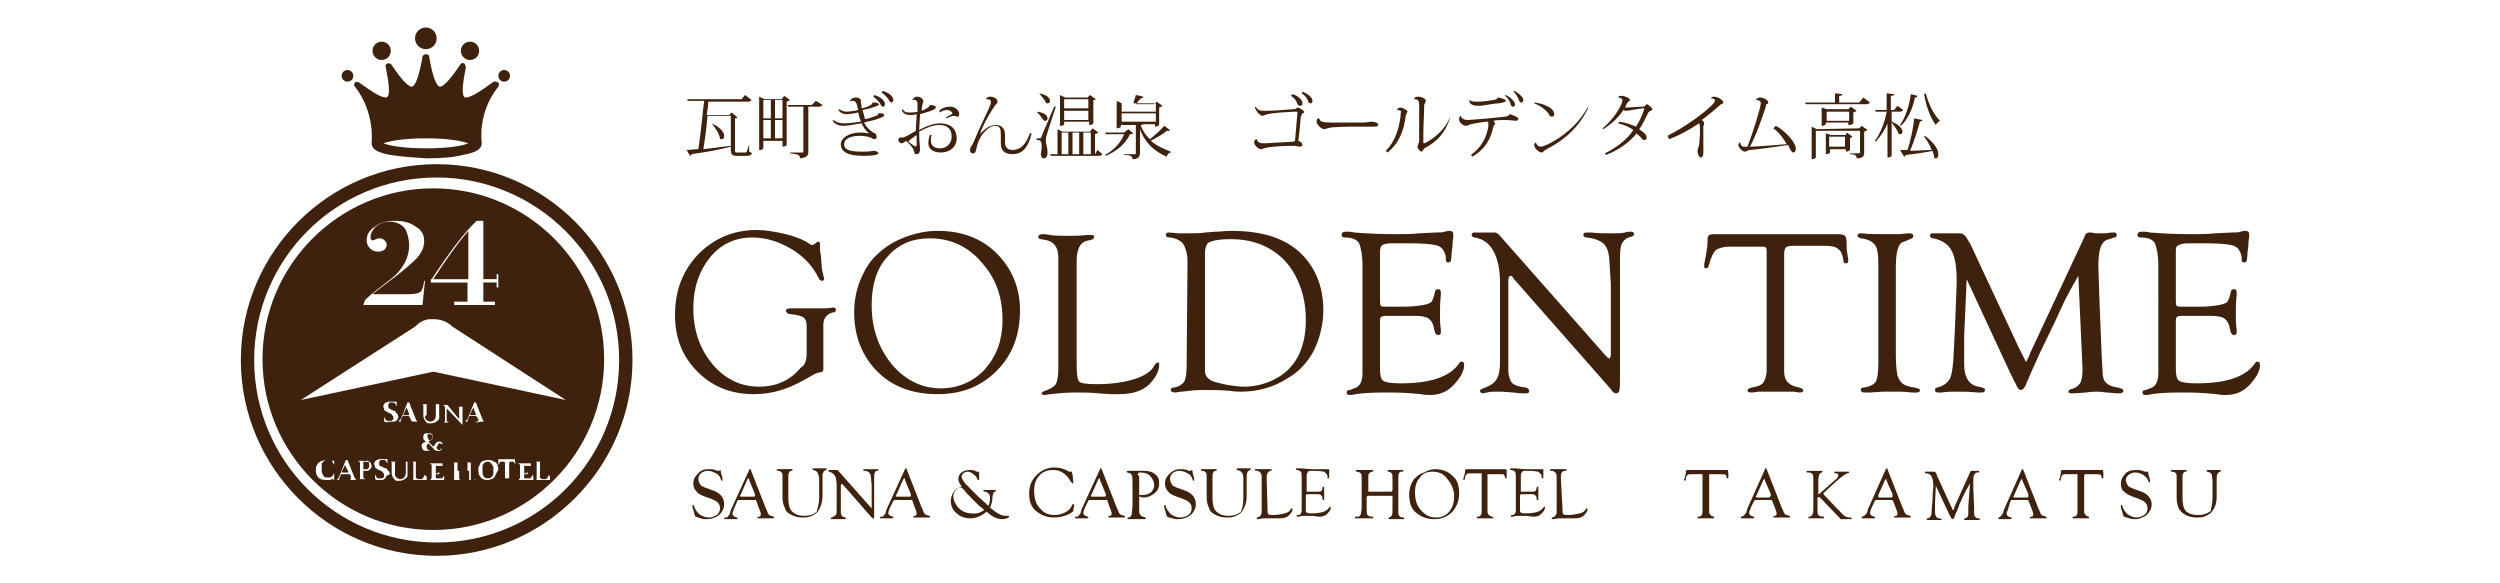 <?xml version="1.0" encoding="utf-8"?>
<!-- Generator: Adobe Illustrator 23.0.2, SVG Export Plug-In . SVG Version: 6.00 Build 0)  -->
<svg version="1.1" id="レイヤー_1" xmlns="http://www.w3.org/2000/svg" xmlns:xlink="http://www.w3.org/1999/xlink" x="0px"
	 y="0px" viewBox="0 0 300 70" style="enable-background:new 0 0 300 70;" xml:space="preserve">
<style type="text/css">
	.st0{fill:#FFFFFF;}
	.st1{fill:#3F220E;}
	.st2{fill:none;}
</style>
<rect class="st0" width="300" height="70"/>
<g>
	<path class="st1" d="M56.2,27.7L56.2,27.7C55,29.1,53.6,31,52,33.5h4.2V27.7z"/>
	<path class="st1" d="M52.4,66.7c-13,0-23.5-10.6-23.5-23.5c0-13,10.6-23.5,23.5-23.5c13,0,23.5,10.6,23.5,23.5
		C75.9,56.1,65.3,66.7,52.4,66.7z M52.4,21.3c-12.1,0-21.9,9.8-21.9,21.9c0,12.1,9.8,21.9,21.9,21.9c12.1,0,21.9-9.8,21.9-21.9
		C74.3,31.1,64.4,21.3,52.4,21.3z"/>
	<g>
		<g id="Layer_1_7_">
			<g>
				<g>
					<g>
						<path class="st1" d="M59.1,9.9c-1.1,0.8-2.5,1.8-3.2,1.8c-0.1,0-0.2,0-0.2-0.1c-0.3-0.3-0.2-1.5,0.2-3.5
							c0-0.2-0.1-0.4-0.2-0.5c-0.2-0.1-0.4,0-0.5,0.2c-1.4,2.1-2.1,2.6-2.4,2.6c-0.4,0-0.9-1.2-1.3-3.6c0-0.2-0.2-0.3-0.4-0.3v0
							c0,0,0,0,0,0c0,0,0,0,0,0v0c-0.2,0-0.4,0.2-0.4,0.3c-0.4,2.4-0.9,3.6-1.3,3.6c-0.3,0-1-0.5-2.4-2.6c-0.1-0.2-0.3-0.2-0.5-0.2
							c-0.2,0.1-0.3,0.3-0.2,0.5c0.4,2,0.5,3.2,0.2,3.5c0,0-0.1,0.1-0.2,0.1c-0.7,0-2.1-1-3.2-1.8c-0.2-0.1-0.4-0.1-0.5,0
							c-0.1,0.1-0.2,0.4,0,0.5c2.4,3.1,2,6.6,2,6.6c0,0.1,0,0.1,0,0.2c0,0.9,1.2,1.2,2.3,1.4c1.2,0.2,2.7,0.3,4.3,0.4l0,0
							c0,0,0,0,0,0c0,0,0,0,0,0l0,0c1.6,0,3.2-0.1,4.3-0.4c1.1-0.2,2.3-0.5,2.3-1.4c0-0.1,0-0.1,0-0.2c0,0-0.5-3.5,2-6.6
							c0.1-0.2,0.1-0.4,0-0.5C59.5,9.8,59.3,9.7,59.1,9.9z M51.2,17.8L51.2,17.8C51.1,17.8,51.1,17.8,51.2,17.8
							C51.1,17.8,51.1,17.8,51.2,17.8L51.2,17.8c-2.7,0-4.4-0.3-5.2-0.6c0.8-0.3,2.5-0.6,5.1-0.6h0c0,0,0,0,0,0c0,0,0,0,0,0h0
							c2.6,0,4.3,0.3,5.1,0.6C55.5,17.5,53.8,17.8,51.2,17.8z"/>
					</g>
				</g>
				<g>
					<g>
						<circle class="st1" cx="51.1" cy="4.6" r="1.3"/>
					</g>
				</g>
				<g>
					<g>
						<circle class="st1" cx="45.8" cy="6.1" r="1.1"/>
					</g>
				</g>
				<g>
					<g>
						<circle class="st1" cx="56.4" cy="6.1" r="1.1"/>
					</g>
				</g>
				<g>
					<g>
						<circle class="st1" cx="41.7" cy="9.1" r="0.7"/>
					</g>
				</g>
				<g>
					<g>
						<circle class="st1" cx="60.5" cy="9.1" r="0.7"/>
					</g>
				</g>
			</g>
		</g>
	</g>
	<path class="st2" d="M54.2,39.2c-0.6-0.6-1.4-1-2.3-0.9c-0.1,0-0.2,0-0.3,0c-0.1,0-0.1,0-0.2,0c-0.6,0.1-1.2,0.4-1.7,0.9L36.1,48
		L52,44.6L67.9,48L54.2,39.2z"/>
	<g>
		<path class="st1" d="M48.8,48.9C48.8,48.9,48.8,48.9,48.8,48.9C48.8,48.9,48.8,48.9,48.8,48.9l-0.4,0.8c0,0,0,0.1,0,0.1
			c0,0,0,0,0.1,0H49c0,0,0.1,0,0.1,0c0,0,0,0,0-0.1L48.8,48.9z"/>
		<path class="st1" d="M51.4,52.7c0,0,0.1,0.1,0.1,0.1c0,0,0.1,0.1,0.1,0.1c0.1-0.1,0.2-0.1,0.2-0.2c0-0.1,0.1-0.1,0.1-0.3
			c0-0.1,0-0.1,0-0.1c0,0,0-0.1-0.1-0.1c0,0-0.1-0.1-0.1-0.1c0,0-0.1,0-0.1,0c-0.1,0-0.1,0-0.2,0c0,0-0.1,0-0.1,0.1c0,0,0,0.1,0,0.1
			c0,0,0,0.1,0,0.1c0,0,0,0.1,0,0.1C51.4,52.6,51.4,52.7,51.4,52.7z"/>
		<path class="st1" d="M56.8,48.9C56.8,48.9,56.8,48.9,56.8,48.9C56.7,48.9,56.7,48.9,56.8,48.9l-0.4,0.8c0,0,0,0.1,0,0.1
			c0,0,0,0,0.1,0H57c0,0,0.1,0,0.1,0c0,0,0,0,0-0.1L56.8,48.9z"/>
		<path class="st1" d="M51.7,53.5c-0.1-0.1-0.2-0.2-0.3-0.3c-0.1,0.1-0.1,0.1-0.2,0.2c0,0.1,0,0.2,0,0.2c0,0.1,0,0.2,0.1,0.3
			c0.1,0.1,0.1,0.1,0.3,0.1c0.1,0,0.2,0,0.3,0c0.1,0,0.2-0.1,0.2-0.1c0,0,0,0,0,0C51.9,53.7,51.8,53.6,51.7,53.5z"/>
		<path class="st1" d="M52,22.6c-11.3,0-20.5,9.2-20.5,20.5c0,11.3,9.2,20.5,20.5,20.5c11.3,0,20.5-9.2,20.5-20.5
			C72.5,31.8,63.3,22.6,52,22.6z M51.8,33.5c2.1-3.2,3.9-5.6,5.4-7H58v7h1.6v-0.6h0.2v1.6h-0.2v-0.6H58v2.3h1.4v0.4h-4.9v-0.4h1.6
			v-2.3h-4.4V33.5z M43.8,36c0.7-0.7,1.8-1.5,3.2-2.6c1.4-1.1,2.1-2.6,2.1-3.9c0-0.7-0.2-1.7-0.6-2.2c-0.4-0.4-1-0.7-1.7-0.7
			c-2.4,0-2.8,2.6-1.9,2.2c0.2-0.1,0.4-0.2,0.6-0.2c0.3,0,0.5,0.1,0.6,0.2c0.2,0.2,0.3,0.3,0.3,0.6c0,0.2-0.1,0.4-0.3,0.6
			c-0.2,0.1-0.4,0.2-0.7,0.2c-0.4,0-0.7-0.1-1-0.4c-0.3-0.3-0.4-0.6-0.4-1c0-0.6,0.3-1.2,1-1.6c0.6-0.5,1.4-0.7,2.4-0.7
			c1,0,1.8,0.2,2.5,0.7c0.7,0.4,1,1,1,1.7c0,0.8-0.3,1.4-0.9,2.1c-0.6,0.6-1.5,1.4-2.7,2.3c-1.2,0.9-2.1,1.6-2.6,2h4.3
			c1.7,0,1.7-0.4,1.9-1.6h0.1l-0.3,2.9h-7.1L43.8,36L43.8,36z M40.1,57.6C40.1,57.6,40.1,57.6,40.1,57.6C40,57.6,40,57.6,40.1,57.6
			C40,57.6,40,57.6,40.1,57.6c-0.1,0-0.1-0.1-0.1-0.1c0,0,0,0,0,0c0,0,0,0-0.1,0s-0.1,0-0.1,0c-0.1,0-0.1,0.1-0.2,0.1
			c0,0-0.1,0-0.1,0c0,0-0.1,0-0.2,0c-0.1,0-0.1,0-0.2,0c-0.4,0-0.7-0.1-0.9-0.3c-0.2-0.2-0.3-0.5-0.3-0.9c0-0.2,0-0.4,0.1-0.5
			c0.1-0.2,0.1-0.3,0.3-0.4c0.1-0.1,0.2-0.2,0.4-0.2c0.2-0.1,0.3-0.1,0.5-0.1c0.1,0,0.2,0,0.3,0c0.1,0,0.2,0.1,0.3,0.1
			c0,0,0,0,0.1,0c0,0,0,0,0.1,0c0,0,0.1,0,0.1-0.1c0,0,0,0,0,0c0,0,0,0,0,0c0,0,0,0,0,0c0,0,0,0,0,0c0,0,0,0.1,0,0.1
			c0,0,0,0.1,0,0.1c0,0.1,0,0.1,0,0.2c0,0.1,0,0.1,0,0.2c0,0,0,0,0,0c0,0,0,0,0,0c0,0,0,0,0,0c0,0,0,0,0,0c-0.1-0.2-0.2-0.4-0.3-0.5
			c-0.1-0.1-0.3-0.1-0.5-0.1c-0.2,0-0.3,0-0.4,0.1c-0.1,0.1-0.2,0.2-0.2,0.2c-0.1,0.1-0.1,0.2-0.1,0.3c0,0.1,0,0.2,0,0.4
			c0,0.1,0,0.3,0,0.4c0,0.1,0.1,0.2,0.1,0.3c0.1,0.1,0.1,0.2,0.2,0.3c0.1,0.1,0.2,0.1,0.4,0.1c0.1,0,0.2,0,0.3,0
			c0.1,0,0.2-0.1,0.2-0.1c0.1-0.1,0.1-0.1,0.2-0.2c0-0.1,0.1-0.2,0.1-0.3c0,0,0,0,0,0c0,0,0,0,0,0c0,0,0,0,0,0c0,0,0,0,0,0
			c0,0,0,0.1,0,0.1c0,0,0,0.1,0,0.1c0,0.1,0,0.2,0,0.2C40.1,57.4,40.1,57.5,40.1,57.6C40.1,57.6,40.1,57.6,40.1,57.6z M42.7,57.6
			C42.7,57.6,42.7,57.6,42.7,57.6c-0.1,0-0.2,0-0.2,0c-0.1,0-0.1,0-0.2,0c-0.1,0-0.2,0-0.3,0c-0.1,0-0.2,0-0.2,0c0,0,0,0,0,0
			c0,0,0,0,0,0c0,0,0,0,0,0c0,0,0,0,0,0c0.1,0,0.1,0,0.2,0c0,0,0.1-0.1,0.1-0.1c0,0,0,0,0-0.1c0,0,0,0,0-0.1c0,0,0-0.1,0-0.1
			c0-0.1,0-0.1-0.1-0.2c0,0,0-0.1,0-0.1c0,0-0.1,0-0.1,0H41c0,0-0.1,0-0.1,0c0,0,0,0,0,0.1l-0.2,0.4c0,0,0,0.1,0,0.1
			c0,0,0,0.1,0,0.1c0,0,0,0,0.1,0c0,0,0.1,0,0.1,0c0,0,0.1,0,0.1,0c0,0,0,0,0,0c0,0,0,0,0,0c0,0,0,0,0,0c0,0,0,0,0,0
			c-0.1,0-0.1,0-0.2,0c-0.1,0-0.1,0-0.2,0c-0.1,0-0.1,0-0.2,0c-0.1,0-0.1,0-0.2,0c0,0,0,0,0,0c0,0,0,0,0,0c0,0,0,0,0,0c0,0,0,0,0,0
			l0.1,0c0,0,0.1,0,0.1,0c0,0,0.1,0,0.1-0.1c0,0,0-0.1,0.1-0.1c0,0,0-0.1,0.1-0.2l0.8-2c0,0,0,0,0.1,0c0,0,0.1,0,0.1,0
			c0.1,0.2,0.1,0.3,0.2,0.5c0.1,0.2,0.1,0.3,0.2,0.5c0.1,0.2,0.1,0.3,0.2,0.5c0.1,0.2,0.1,0.3,0.2,0.5c0,0.1,0.1,0.1,0.1,0.2
			c0,0,0.1,0.1,0.1,0.1c0,0,0.1,0,0.1,0c0,0,0.1,0,0.1,0C42.7,57.5,42.7,57.5,42.7,57.6C42.7,57.5,42.7,57.5,42.7,57.6
			C42.7,57.6,42.7,57.6,42.7,57.6z M44.5,56.2c-0.1,0.1-0.1,0.2-0.2,0.2c-0.1,0.1-0.2,0.1-0.3,0.1c-0.1,0-0.2,0-0.4,0c0,0,0,0,0,0
			c0,0,0,0,0,0.1v0.5c0,0.1,0,0.1,0,0.2c0,0,0,0.1,0.1,0.1c0,0,0.1,0,0.1,0.1c0,0,0.1,0,0.2,0c0,0,0,0,0,0c0,0,0,0,0,0c0,0,0,0,0,0
			c0,0,0,0,0,0c-0.1,0-0.2,0-0.3,0c-0.1,0-0.2,0-0.3,0c-0.1,0-0.2,0-0.3,0c-0.1,0-0.2,0-0.2,0c0,0,0,0,0,0c0,0,0,0,0,0c0,0,0,0,0,0
			c0,0,0,0,0,0c0.1,0,0.1,0,0.2,0c0,0,0.1,0,0.1-0.1c0,0,0-0.1,0-0.1c0,0,0-0.1,0-0.2v-1.3c0-0.1,0-0.1,0-0.2c0-0.1,0-0.1,0-0.1
			c0,0,0-0.1-0.1-0.1c0,0-0.1,0-0.1-0.1c0,0-0.1,0-0.1,0c0,0-0.1,0-0.1,0c0,0,0,0,0,0c0,0,0,0,0,0s0,0,0,0c0,0,0,0,0,0
			c0.1,0,0.2,0,0.2,0c0.1,0,0.1,0,0.2,0c0.1,0,0.3,0,0.3,0c0.1,0,0.2,0,0.3,0c0.1,0,0.2,0,0.3,0c0.1,0,0.2,0.1,0.2,0.1
			c0.1,0,0.1,0.1,0.2,0.2c0,0.1,0.1,0.2,0.1,0.3C44.6,56,44.6,56.1,44.5,56.2z M46.3,57.3c0,0.1-0.1,0.1-0.2,0.2
			c-0.1,0.1-0.2,0.1-0.3,0.1c-0.1,0-0.2,0-0.3,0c-0.1,0-0.1,0-0.2,0c-0.1,0-0.2,0-0.2-0.1c0,0,0,0,0,0c0,0,0,0,0,0c0,0,0,0-0.1,0
			c0,0,0,0,0,0.1c0,0,0,0,0,0c0,0,0,0,0,0c0,0,0,0,0,0c0,0,0,0,0,0c0-0.1,0-0.1,0-0.2c0-0.1,0-0.1,0-0.2c0-0.1,0-0.1,0-0.2
			c0-0.1,0-0.1,0-0.2c0,0,0,0,0,0c0,0,0,0,0,0c0,0,0,0,0,0c0,0,0,0,0,0c0,0.1,0,0.2,0.1,0.3c0,0.1,0.1,0.1,0.1,0.2
			c0.1,0.1,0.1,0.1,0.2,0.1c0.1,0,0.2,0,0.2,0c0.1,0,0.1,0,0.2,0c0.1,0,0.1,0,0.2-0.1c0,0,0.1-0.1,0.1-0.1c0,0,0-0.1,0-0.2
			c0-0.1,0-0.2-0.1-0.2c0-0.1-0.1-0.1-0.1-0.2c-0.1,0-0.1-0.1-0.2-0.1c-0.1,0-0.1-0.1-0.2-0.1c-0.1,0-0.2-0.1-0.2-0.1
			c-0.1,0-0.1-0.1-0.2-0.1c-0.1-0.1-0.1-0.1-0.1-0.2c0-0.1-0.1-0.2-0.1-0.3c0-0.1,0-0.2,0.1-0.3c0-0.1,0.1-0.1,0.2-0.2
			c0.1,0,0.2-0.1,0.3-0.1c0.1,0,0.2,0,0.3,0c0.1,0,0.1,0,0.2,0c0,0,0.1,0,0.2,0c0,0,0.1,0,0.1,0c0,0,0,0,0.1,0c0,0,0,0,0.1,0
			c0,0,0,0,0,0s0,0,0,0c0,0,0,0,0,0c0,0,0,0,0,0c0,0,0,0.1,0,0.1c0,0,0,0.1,0,0.1c0,0.1,0,0.1,0,0.2c0,0,0,0.1,0,0.2c0,0,0,0,0,0
			c0,0,0,0,0,0c0,0,0,0,0,0c0,0,0,0,0,0c0-0.1,0-0.2-0.1-0.2c0-0.1-0.1-0.1-0.1-0.2c0,0-0.1-0.1-0.2-0.1c-0.1,0-0.1,0-0.2,0
			c-0.1,0-0.1,0-0.2,0c-0.1,0-0.1,0-0.1,0.1c0,0-0.1,0.1-0.1,0.1c0,0,0,0.1,0,0.2c0,0.1,0,0.1,0,0.2c0,0,0.1,0.1,0.1,0.1
			c0,0,0.1,0.1,0.2,0.1c0.1,0,0.1,0,0.2,0.1c0.1,0,0.2,0.1,0.3,0.1c0.1,0,0.2,0.1,0.2,0.2c0.1,0.1,0.1,0.1,0.2,0.2
			c0,0.1,0.1,0.2,0.1,0.3C46.3,57.1,46.3,57.2,46.3,57.3z M46.2,50.6C46.2,50.6,46.2,50.6,46.2,50.6C46.2,50.6,46.2,50.6,46.2,50.6
			c-0.1,0-0.1,0-0.1,0c0,0,0,0,0,0.1c0,0,0,0,0,0c0,0,0,0,0,0c0,0,0,0,0,0c0,0,0,0,0,0c0-0.1,0-0.1,0-0.2c0-0.1,0-0.1,0-0.2
			c0-0.1,0-0.1,0-0.2c0-0.1,0-0.1,0-0.2c0,0,0,0,0,0c0,0,0,0,0,0c0,0,0,0,0,0c0,0,0,0,0,0c0,0.1,0,0.2,0.1,0.3
			c0,0.1,0.1,0.1,0.1,0.2c0.1,0.1,0.1,0.1,0.2,0.1c0.1,0,0.1,0,0.2,0c0.1,0,0.1,0,0.2,0c0.1,0,0.1,0,0.2-0.1c0,0,0.1-0.1,0.1-0.1
			c0,0,0-0.1,0-0.2c0-0.1,0-0.2-0.1-0.2c0-0.1-0.1-0.1-0.1-0.2c-0.1,0-0.1-0.1-0.2-0.1c-0.1,0-0.1-0.1-0.2-0.1
			c-0.1,0-0.2-0.1-0.2-0.1c-0.1,0-0.1-0.1-0.2-0.1c-0.1-0.1-0.1-0.1-0.1-0.2c0-0.1-0.1-0.2-0.1-0.3c0-0.1,0-0.2,0.1-0.3
			c0-0.1,0.1-0.1,0.2-0.2c0.1,0,0.2-0.1,0.3-0.1c0.1,0,0.2,0,0.3,0c0.1,0,0.1,0,0.2,0c0,0,0.1,0,0.2,0c0,0,0.1,0,0.1,0
			c0,0,0,0,0.1,0c0,0,0,0,0.1,0c0,0,0,0,0,0c0,0,0,0,0,0c0,0,0,0,0,0c0,0,0,0,0,0c0,0,0,0.1,0,0.1c0,0,0,0.1,0,0.1
			c0,0.1,0,0.1,0,0.2c0,0,0,0.1,0,0.2c0,0,0,0,0,0c0,0,0,0,0,0c0,0,0,0,0,0c0,0,0,0,0,0c0-0.1-0.1-0.2-0.1-0.2
			c0-0.1-0.1-0.1-0.1-0.2c0,0-0.1-0.1-0.2-0.1c-0.1,0-0.1,0-0.2,0c-0.1,0-0.1,0-0.2,0c-0.1,0-0.1,0-0.1,0.1c0,0-0.1,0.1-0.1,0.1
			c0,0,0,0.1,0,0.2c0,0.1,0,0.1,0,0.2c0,0,0.1,0.1,0.1,0.1c0,0,0.1,0.1,0.1,0.1c0.1,0,0.1,0,0.2,0.1c0.1,0,0.2,0.1,0.3,0.1
			c0.1,0,0.2,0.1,0.2,0.2c0.1,0.1,0.1,0.1,0.2,0.2c0,0.1,0.1,0.2,0.1,0.3c0,0.1,0,0.2-0.1,0.3c0,0.1-0.1,0.2-0.2,0.2
			c-0.1,0.1-0.2,0.1-0.3,0.1c-0.1,0-0.2,0-0.3,0c-0.1,0-0.1,0-0.2,0C46.4,50.7,46.3,50.7,46.2,50.6z M49.1,55.4
			C49.1,55.4,49.1,55.4,49.1,55.4c-0.1,0-0.1,0-0.1,0c0,0,0,0-0.1,0c0,0,0,0,0,0c0,0,0,0,0,0.1c0,0,0,0.1,0,0.1c0,0,0,0.1,0,0.2
			c0,0.1,0,0.1,0,0.2c0,0.1,0,0.1,0,0.1v0.6c0,0.2,0,0.3,0,0.4c0,0.1-0.1,0.2-0.2,0.3c-0.1,0.1-0.2,0.1-0.3,0.2
			c-0.1,0-0.3,0.1-0.4,0.1c-0.2,0-0.3,0-0.4,0c-0.1,0-0.2-0.1-0.3-0.2c-0.1-0.1-0.1-0.2-0.2-0.3c0-0.1-0.1-0.2-0.1-0.4v-1
			c0-0.1,0-0.1,0-0.2c0-0.1,0-0.1,0-0.1c0,0-0.1-0.1-0.1-0.1c0,0-0.1,0-0.2,0c0,0,0,0,0,0c0,0,0,0,0,0c0,0,0,0,0,0c0,0,0,0,0,0
			c0.1,0,0.2,0,0.3,0c0.1,0,0.2,0,0.3,0c0,0,0.1,0,0.1,0c0,0,0.1,0,0.1,0c0,0,0.1,0,0.1,0c0,0,0.1,0,0.1,0c0,0,0,0,0,0c0,0,0,0,0,0
			c0,0,0,0,0,0c0,0,0,0,0,0c-0.1,0-0.1,0-0.2,0c0,0-0.1,0-0.1,0.1c0,0,0,0.1,0,0.1c0,0.1,0,0.1,0,0.2v0.9c0,0.1,0,0.2,0,0.3
			c0,0.1,0.1,0.2,0.1,0.2c0.1,0.1,0.1,0.1,0.2,0.2c0.1,0,0.2,0.1,0.3,0.1c0.2,0,0.4-0.1,0.5-0.2c0.1-0.1,0.2-0.3,0.2-0.6v-0.6
			c0,0,0-0.1,0-0.1c0-0.1,0-0.1,0-0.2c0-0.1,0-0.1,0-0.2c0,0,0-0.1,0-0.1c0,0,0-0.1,0-0.1c0,0,0,0,0,0c0,0,0,0-0.1,0
			c0,0-0.1,0-0.1,0c0,0,0,0,0,0c0,0,0,0,0,0c0,0,0,0,0,0c0,0,0,0,0,0c0.1,0,0.1,0,0.2,0c0.1,0,0.1,0,0.2,0c0.1,0,0.1,0,0.2,0
			C48.9,55.3,49,55.3,49.1,55.4C49.1,55.3,49.1,55.3,49.1,55.4C49.1,55.3,49.1,55.3,49.1,55.4C49.1,55.3,49.1,55.4,49.1,55.4z
			 M49.3,50.4C49.3,50.4,49.3,50.3,49.3,50.4c0-0.1,0-0.2-0.1-0.2c0-0.1,0-0.1-0.1-0.2c0,0,0,0,0-0.1c0,0-0.1,0-0.1,0h-0.6
			c0,0-0.1,0-0.1,0c0,0,0,0,0,0.1l-0.2,0.4c0,0,0,0.1,0,0.1c0,0,0,0.1,0,0.1c0,0,0,0,0.1,0c0,0,0.1,0,0.1,0c0,0,0.1,0,0.1,0
			c0,0,0,0,0,0c0,0,0,0,0,0c0,0,0,0,0,0c0,0,0,0,0,0c-0.1,0-0.1,0-0.2,0c-0.1,0-0.1,0-0.2,0c-0.1,0-0.1,0-0.2,0c-0.1,0-0.1,0-0.2,0
			c0,0,0,0,0,0c0,0,0,0,0,0c0,0,0,0,0,0c0,0,0,0,0,0l0.1,0c0,0,0.1,0,0.1,0c0,0,0.1,0,0.1-0.1c0,0,0-0.1,0.1-0.1c0,0,0-0.1,0.1-0.1
			l0.8-2c0,0,0,0,0.1,0c0,0,0.1,0,0.1,0c0.1,0.1,0.1,0.3,0.2,0.5c0.1,0.2,0.1,0.3,0.2,0.5c0.1,0.2,0.1,0.3,0.2,0.5
			c0.1,0.2,0.1,0.3,0.2,0.5c0,0.1,0.1,0.1,0.1,0.2c0,0,0.1,0.1,0.1,0.1c0,0,0.1,0,0.1,0c0,0,0.1,0,0.1,0c0,0,0,0,0,0c0,0,0,0,0,0
			c0,0,0,0,0,0c0,0,0,0,0,0c-0.1,0-0.1,0-0.2,0c-0.1,0-0.1,0-0.2,0c-0.1,0-0.2,0-0.3,0c-0.1,0-0.2,0-0.2,0c0,0,0,0,0,0c0,0,0,0,0,0
			c0,0,0,0,0,0c0,0,0,0,0,0c0.1,0,0.1,0,0.2,0C49.3,50.5,49.4,50.5,49.3,50.4C49.4,50.4,49.4,50.4,49.3,50.4z M51.2,57.3
			c0,0.1,0,0.2,0,0.3c0,0,0,0,0,0c0,0,0,0-0.1,0h-1.3c-0.1,0-0.2,0-0.3,0c-0.1,0-0.2,0-0.2,0c0,0,0,0,0,0c0,0,0,0,0,0s0,0,0,0
			c0,0,0,0,0,0c0.1,0,0.1,0,0.2,0c0,0,0.1,0,0.1-0.1c0,0,0-0.1,0-0.1c0,0,0-0.1,0-0.2v-1.4v0c0-0.1,0-0.1,0-0.2c0-0.1,0-0.1,0-0.1
			c0,0-0.1-0.1-0.1-0.1c0,0-0.1,0-0.2,0c0,0,0,0,0,0c0,0,0,0,0,0s0,0,0,0c0,0,0,0,0,0c0.1,0,0.2,0,0.2,0c0.1,0,0.2,0,0.3,0
			c0,0,0.1,0,0.1,0c0,0,0.1,0,0.1,0c0,0,0.1,0,0.1,0c0,0,0.1,0,0.1,0c0,0,0,0,0,0c0,0,0,0,0,0c0,0,0,0,0,0c0,0,0,0,0,0
			c-0.1,0-0.1,0-0.2,0c0,0-0.1,0-0.1,0.1c0,0,0,0.1,0,0.1c0,0.1,0,0.1,0,0.2V57c0,0.1,0,0.1,0,0.2c0,0,0,0.1,0,0.1
			c0,0,0,0.1,0.1,0.1c0,0,0.1,0,0.1,0.1c0,0,0.1,0,0.1,0c0,0,0.1,0,0.1,0c0.1,0,0.1,0,0.2,0c0,0,0.1,0,0.1,0c0,0,0.1,0,0.1-0.1
			c0,0,0.1,0,0.1-0.1c0,0,0-0.1,0.1-0.1c0,0,0-0.1,0-0.2c0,0,0,0,0,0c0,0,0,0,0,0c0,0,0,0,0,0c0,0,0,0,0,0
			C51.2,57.1,51.2,57.2,51.2,57.3z M51,50.1c0,0.1,0.1,0.2,0.1,0.2c0.1,0.1,0.1,0.1,0.2,0.2c0.1,0,0.2,0.1,0.3,0.1
			c0.2,0,0.4-0.1,0.5-0.2c0.1-0.1,0.2-0.3,0.2-0.6v-0.6c0,0,0-0.1,0-0.1c0-0.1,0-0.1,0-0.2c0-0.1,0-0.1,0-0.2c0,0,0-0.1,0-0.1
			c0,0,0-0.1,0-0.1c0,0,0,0,0,0c0,0,0,0-0.1,0c0,0-0.1,0-0.1,0c0,0,0,0,0,0c0,0,0,0,0,0c0,0,0,0,0,0c0,0,0,0,0,0c0.1,0,0.1,0,0.2,0
			c0.1,0,0.1,0,0.2,0c0.1,0,0.1,0,0.2,0s0.1,0,0.2,0c0,0,0,0,0,0c0,0,0,0,0,0s0,0,0,0c0,0,0,0,0,0c0,0-0.1,0-0.1,0c0,0,0,0-0.1,0
			c0,0,0,0,0,0c0,0,0,0,0,0.1c0,0,0,0.1,0,0.1c0,0,0,0.1,0,0.2s0,0.1,0,0.2c0,0.1,0,0.1,0,0.1v0.6c0,0.2,0,0.3,0,0.4
			c0,0.1-0.1,0.2-0.2,0.3c-0.1,0.1-0.2,0.1-0.3,0.2c-0.1,0-0.3,0.1-0.4,0.1c-0.2,0-0.3,0-0.4,0c-0.1,0-0.2-0.1-0.3-0.2
			c-0.1-0.1-0.1-0.2-0.2-0.3c0-0.1-0.1-0.2-0.1-0.4v-1c0-0.1,0-0.1,0-0.2c0-0.1,0-0.1,0-0.1c0,0-0.1-0.1-0.1-0.1c0,0-0.1,0-0.2,0
			c0,0,0,0,0,0c0,0,0,0,0,0c0,0,0,0,0,0c0,0,0,0,0,0c0.1,0,0.2,0,0.3,0c0.1,0,0.2,0,0.3,0c0,0,0.1,0,0.1,0c0,0,0.1,0,0.1,0
			c0,0,0.1,0,0.1,0c0,0,0.1,0,0.1,0c0,0,0,0,0,0c0,0,0,0,0,0c0,0,0,0,0,0c0,0,0,0,0,0c-0.1,0-0.1,0-0.2,0c0,0-0.1,0-0.1,0.1
			c0,0,0,0.1,0,0.1c0,0,0,0.1,0,0.2v0.9C51,49.9,51,50,51,50.1z M52.4,53.8c0,0,0.1,0.1,0.1,0.1c0,0,0.1,0.1,0.1,0.1
			c0,0,0.1,0,0.1,0c0.1,0,0.1,0,0.2-0.1c0,0,0.1-0.1,0.1-0.2c0,0,0,0,0,0c0,0,0,0,0,0c0,0,0,0,0,0c0,0,0,0,0,0c0,0.1,0,0.1,0,0.2
			c0,0.1-0.1,0.1-0.1,0.1c0,0-0.1,0.1-0.1,0.1c-0.1,0-0.1,0-0.2,0c-0.1,0-0.1,0-0.2,0c-0.1,0-0.1,0-0.2-0.1c-0.1,0-0.1-0.1-0.2-0.1
			c-0.1,0-0.1-0.1-0.1-0.1c0,0,0,0,0,0c-0.1,0.1-0.2,0.2-0.3,0.2c-0.1,0.1-0.2,0.1-0.4,0.1c-0.1,0-0.2,0-0.2,0
			c-0.1,0-0.1-0.1-0.2-0.1c-0.1,0-0.1-0.1-0.1-0.2c0-0.1-0.1-0.1-0.1-0.2c0-0.1,0-0.2,0-0.2c0-0.1,0.1-0.1,0.1-0.2
			c0,0,0.1-0.1,0.2-0.1c0.1,0,0.1-0.1,0.2-0.1c0,0-0.1-0.1-0.1-0.1c0,0-0.1-0.1-0.1-0.1c0,0-0.1-0.1-0.1-0.1c0-0.1,0-0.1,0-0.2
			c0-0.1,0-0.1,0-0.2c0-0.1,0.1-0.1,0.1-0.2c0,0,0.1-0.1,0.2-0.1c0.1,0,0.2,0,0.3,0c0.1,0,0.1,0,0.2,0c0.1,0,0.1,0,0.2,0.1
			c0.1,0,0.1,0.1,0.1,0.1c0,0.1,0,0.1,0,0.2c0,0.1,0,0.1,0,0.2c0,0.1-0.1,0.1-0.1,0.2c-0.1,0-0.1,0.1-0.2,0.1
			c-0.1,0-0.1,0.1-0.2,0.1c0.1,0.1,0.2,0.2,0.3,0.3c0.1,0.1,0.2,0.2,0.3,0.3c0.1-0.1,0.2-0.2,0.2-0.3c0.1-0.1,0.1-0.1,0.2-0.2
			c0.1-0.1,0.1-0.1,0.2-0.1c0.1,0,0.1,0,0.2,0c0.1,0,0.1,0,0.2,0.1c0,0,0.1,0.1,0.1,0.1c0,0,0,0.1,0,0.1c0,0-0.1,0-0.1,0
			c0,0-0.1,0-0.1,0c0,0,0,0,0-0.1c0,0,0,0,0,0c0,0,0,0-0.1,0c0,0-0.1,0-0.1,0c0,0-0.1,0-0.1,0.1c0,0-0.1,0.1-0.1,0.2
			c-0.1,0.1-0.1,0.2-0.2,0.3C52.4,53.7,52.4,53.7,52.4,53.8z M53.3,57.3c0,0.1,0,0.2,0,0.3c0,0,0,0,0,0c0,0,0,0-0.1,0H52
			c-0.1,0-0.2,0-0.3,0c-0.1,0-0.2,0-0.2,0c0,0,0,0,0,0c0,0,0,0,0,0c0,0,0,0,0,0c0,0,0,0,0,0c0.1,0,0.1,0,0.1,0c0,0,0.1,0,0.1-0.1
			c0,0,0-0.1,0.1-0.1c0,0,0-0.1,0-0.1v-1.3c0-0.1,0-0.1,0-0.1c0,0,0-0.1,0-0.1c0,0,0-0.1-0.1-0.1c0,0-0.1,0-0.1-0.1c0,0-0.1,0-0.1,0
			c0,0-0.1,0-0.1,0c0,0,0,0,0,0c0,0,0,0,0,0c0,0,0,0,0,0c0,0,0,0,0,0c0.1,0,0.2,0,0.2,0c0.1,0,0.1,0,0.2,0h1.2c0,0,0,0,0.1,0
			c0,0,0,0,0,0.1c0,0,0,0.1,0,0.1c0,0,0,0.1,0,0.1c0,0.1,0,0.2,0,0.3c0,0,0,0,0,0c0,0,0,0,0,0c0,0,0,0,0,0c0,0,0,0,0,0
			c0-0.1,0-0.2,0-0.2c0-0.1,0-0.1-0.1-0.1c0,0-0.1,0-0.1,0c0,0-0.1,0-0.2,0h-0.2c-0.1,0-0.1,0-0.1,0c0,0-0.1,0-0.1,0c0,0,0,0,0,0.1
			c0,0,0,0.1,0,0.1v0.6c0,0,0,0.1,0,0.1c0,0,0,0,0,0c0.1,0,0.2,0,0.2,0c0.1,0,0.1,0,0.1-0.1c0,0,0.1-0.1,0.1-0.1c0,0,0-0.1,0-0.2
			c0,0,0,0,0,0c0,0,0,0,0,0c0,0,0,0,0,0c0,0,0,0,0,0c0,0,0,0.1,0,0.1c0,0,0,0.1,0,0.1c0,0,0,0.1,0,0.1c0,0,0,0.1,0,0.1
			c0,0.1,0,0.1,0,0.2c0,0.1,0,0.1,0,0.2c0,0,0,0,0,0c0,0,0,0,0,0c0,0,0,0,0,0c0,0,0,0,0,0c0-0.1,0-0.1,0-0.2c0,0,0-0.1-0.1-0.1
			c0,0-0.1,0-0.1,0c-0.1,0-0.1,0-0.2,0c0,0,0,0,0,0c0,0,0,0,0,0V57c0,0.1,0,0.1,0,0.2c0,0.1,0,0.1,0,0.1c0,0,0,0.1,0.1,0.1
			c0,0,0.1,0,0.1,0c0,0,0.1,0,0.1,0c0,0,0.1,0,0.1,0c0.1,0,0.1,0,0.2,0c0,0,0.1,0,0.1,0c0,0,0.1,0,0.1-0.1c0,0,0.1,0,0.1-0.1
			c0,0,0-0.1,0.1-0.1s0-0.1,0-0.2c0,0,0,0,0,0c0,0,0,0,0,0c0,0,0,0,0,0c0,0,0,0,0,0C53.3,57.1,53.3,57.2,53.3,57.3z M53.8,50.7
			C53.8,50.7,53.8,50.7,53.8,50.7c-0.1,0-0.1,0-0.2,0c-0.1,0-0.1,0-0.2,0c-0.1,0-0.2,0-0.2,0c-0.1,0-0.1,0-0.2,0c0,0,0,0,0,0
			c0,0,0,0,0,0c0,0,0,0,0,0c0,0,0,0,0,0c0.1,0,0.1,0,0.2,0c0,0,0.1,0,0.1,0c0,0,0-0.1,0.1-0.1c0,0,0-0.1,0-0.2v-1.5
			c0-0.1,0-0.1-0.1-0.2c0,0-0.1-0.1-0.2-0.1c0,0,0,0,0,0c0,0,0,0,0,0c0,0,0,0,0,0c0,0,0,0,0,0c0,0,0.1,0,0.1,0c0.1,0,0.1,0,0.2,0
			c0.1,0,0.1,0,0.2,0c0.1,0,0.1,0,0.1,0l1.4,1.7c0,0,0,0,0,0v-0.8c0,0,0-0.1,0-0.1c0-0.1,0-0.1,0-0.2c0-0.1,0-0.1,0-0.2
			c0,0,0-0.1,0-0.1c0,0,0-0.1,0-0.1c0,0,0,0,0,0c0,0,0,0-0.1,0c0,0-0.1,0-0.1,0c0,0,0,0,0,0c0,0,0,0,0,0c0,0,0,0,0,0c0,0,0,0,0,0
			c0.1,0,0.1,0,0.2,0c0.1,0,0.1,0,0.2,0c0.1,0,0.1,0,0.2,0c0.1,0,0.1,0,0.2,0c0,0,0,0,0,0c0,0,0,0,0,0c0,0,0,0,0,0c0,0,0,0,0,0
			c0,0-0.1,0-0.1,0c0,0,0,0-0.1,0c0,0,0,0,0,0c0,0,0,0.1,0,0.1c0,0,0,0.1,0,0.1c0,0,0,0.1,0,0.2c0,0.1,0,0.1,0,0.2
			c0,0.1,0,0.1,0,0.1v1.5c0,0,0,0,0,0c0,0,0,0,0,0c0,0,0,0,0,0c0,0,0,0,0,0L53.6,49c0,0,0,0,0,0c0,0,0,0,0,0v1.3c0,0.1,0,0.2,0,0.2
			c0,0,0,0.1,0.1,0.1c0,0,0.1,0,0.1,0C53.7,50.6,53.8,50.6,53.8,50.7C53.8,50.6,53.8,50.6,53.8,50.7C53.9,50.7,53.9,50.7,53.8,50.7
			C53.8,50.7,53.8,50.7,53.8,50.7z M57.1,57.6C57,57.6,57,57.6,57.1,57.6c-0.1,0-0.2,0-0.3,0c-0.1,0-0.2,0-0.2,0c-0.1,0-0.2,0-0.3,0
			c-0.1,0-0.2,0-0.3,0c0,0,0,0,0,0c0,0,0,0,0,0c0,0,0,0,0,0c0,0,0,0,0,0c0.1,0,0.1,0,0.2,0c0,0,0.1,0,0.1-0.1s0-0.1,0-0.1
			c0,0,0-0.1,0-0.2v-0.6c0-0.1,0-0.1-0.1-0.1h-1c-0.1,0-0.1,0-0.1,0.1v0.6c0,0.1,0,0.1,0,0.2c0,0,0,0.1,0,0.1c0,0,0.1,0,0.1,0.1
			c0,0,0.1,0,0.2,0c0,0,0,0,0,0c0,0,0,0,0,0c0,0,0,0,0,0c0,0,0,0,0,0c-0.1,0-0.2,0-0.3,0c-0.1,0-0.2,0-0.3,0c-0.1,0-0.2,0-0.3,0
			c-0.1,0-0.2,0-0.3,0c0,0,0,0,0,0c0,0,0,0,0,0c0,0,0,0,0,0c0,0,0,0,0,0c0.1,0,0.1,0,0.2,0c0,0,0.1,0,0.1-0.1c0,0,0-0.1,0-0.1
			c0,0,0-0.1,0-0.2v-1.3c0-0.1,0-0.1,0-0.2c0-0.1,0-0.1,0-0.1c0,0-0.1-0.1-0.1-0.1c0,0-0.1,0-0.2,0c0,0,0,0,0,0c0,0,0,0,0,0
			c0,0,0,0,0,0c0,0,0,0,0,0c0.1,0,0.2,0,0.3,0c0.1,0,0.2,0,0.3,0c0,0,0.1,0,0.1,0c0,0,0.1,0,0.1,0c0,0,0.1,0,0.1,0c0,0,0.1,0,0.1,0
			c0,0,0,0,0,0c0,0,0,0,0,0c0,0,0,0,0,0c0,0,0,0,0,0c-0.1,0-0.1,0-0.2,0c0,0-0.1,0-0.1,0.1c0,0,0,0.1,0,0.1c0,0.1,0,0.1,0,0.2v0.5
			c0,0,0,0.1,0.1,0.1h1c0,0,0,0,0.1,0c0,0,0,0,0-0.1v-0.5c0-0.1,0-0.1,0-0.2c0-0.1,0-0.1,0-0.1c0,0-0.1-0.1-0.1-0.1c0,0-0.1,0-0.2,0
			c0,0,0,0,0,0c0,0,0,0,0,0c0,0,0,0,0,0c0,0,0,0,0,0c0.1,0,0.2,0,0.3,0c0.1,0,0.2,0,0.3,0c0,0,0.1,0,0.1,0c0,0,0.1,0,0.1,0
			c0,0,0.1,0,0.1,0c0,0,0.1,0,0.1,0c0,0,0,0,0,0c0,0,0,0,0,0c0,0,0,0,0,0c0,0,0,0,0,0c-0.1,0-0.1,0-0.2,0c0,0-0.1,0-0.1,0.1
			c0,0,0,0.1,0,0.1c0,0.1,0,0.1,0,0.2v1.4c0,0.1,0,0.1,0,0.2c0,0,0,0.1,0,0.1c0,0,0.1,0,0.1,0.1c0,0,0.1,0,0.2,0
			C57,57.5,57,57.5,57.1,57.6C57.1,57.5,57.1,57.6,57.1,57.6C57.1,57.6,57.1,57.6,57.1,57.6z M57.1,50.7
			C57.1,50.7,57.1,50.7,57.1,50.7C57.1,50.6,57.1,50.6,57.1,50.7c0-0.1,0-0.1,0-0.1c0.1,0,0.1,0,0.2,0c0,0,0.1-0.1,0.1-0.1
			c0,0,0,0,0-0.1c0,0,0,0,0-0.1c0,0,0-0.1-0.1-0.1c0-0.1,0-0.1-0.1-0.2c0,0,0,0-0.1-0.1c0,0-0.1,0-0.1,0h-0.6c0,0-0.1,0-0.1,0
			c0,0,0,0,0,0.1l-0.2,0.4c0,0,0,0.1,0,0.1c0,0,0,0.1,0,0.1c0,0,0,0,0.1,0c0,0,0.1,0,0.1,0c0,0,0.1,0,0.1,0c0,0,0,0,0,0c0,0,0,0,0,0
			s0,0,0,0c0,0,0,0,0,0c-0.1,0-0.1,0-0.2,0c-0.1,0-0.1,0-0.2,0c-0.1,0-0.1,0-0.2,0c-0.1,0-0.1,0-0.2,0c0,0,0,0,0,0c0,0,0,0,0,0
			c0,0,0,0,0,0c0,0,0,0,0,0l0.1,0c0,0,0.1,0,0.1,0c0,0,0.1,0,0.1-0.1c0,0,0-0.1,0.1-0.1c0,0,0-0.1,0.1-0.1l0.8-2c0,0,0,0,0.1,0
			c0,0,0.1,0,0.1,0c0.1,0.1,0.1,0.3,0.2,0.5c0.1,0.2,0.1,0.3,0.2,0.5c0.1,0.2,0.1,0.3,0.2,0.5c0.1,0.2,0.1,0.3,0.2,0.5
			c0,0.1,0.1,0.1,0.1,0.2c0,0,0.1,0.1,0.1,0.1c0,0,0.1,0,0.1,0c0,0,0.1,0,0.1,0c0,0,0,0,0,0c0,0,0,0,0,0c0,0,0,0,0,0c0,0,0,0,0,0
			c-0.1,0-0.1,0-0.2,0c-0.1,0-0.1,0-0.2,0c-0.1,0-0.2,0-0.3,0C57.3,50.7,57.2,50.7,57.1,50.7C57.1,50.7,57.1,50.7,57.1,50.7z
			 M59.5,56.9c-0.1,0.2-0.1,0.3-0.2,0.4c-0.1,0.1-0.2,0.2-0.4,0.2c-0.1,0.1-0.3,0.1-0.4,0.1c-0.4,0-0.6-0.1-0.8-0.3
			c-0.2-0.2-0.3-0.5-0.3-0.9c0-0.2,0-0.3,0.1-0.5c0.1-0.1,0.1-0.3,0.2-0.4c0.1-0.1,0.2-0.2,0.4-0.2c0.1-0.1,0.3-0.1,0.5-0.1
			c0.2,0,0.3,0,0.5,0.1c0.1,0.1,0.3,0.1,0.4,0.2c0.1,0.1,0.2,0.2,0.2,0.4c0.1,0.1,0.1,0.3,0.1,0.5C59.6,56.6,59.6,56.8,59.5,56.9z
			 M61.9,55.7c0,0.1,0,0.1,0,0.1c0,0,0,0,0,0c0,0,0,0,0,0c0,0,0,0,0,0c0,0,0,0,0,0c0-0.1,0-0.2-0.1-0.2s-0.1-0.1-0.1-0.1
			c0,0-0.1-0.1-0.1-0.1c-0.1,0-0.1,0-0.2,0c-0.1,0-0.2,0-0.2,0c0,0-0.1,0.1-0.1,0.2v1.5c0,0.1,0,0.1,0,0.2c0,0,0,0.1,0,0.1
			c0,0,0.1,0,0.1,0c0,0,0.1,0,0.2,0c0,0,0,0,0,0c0,0,0,0,0,0c0,0,0,0,0,0c0,0,0,0,0,0c-0.1,0-0.2,0-0.3,0c-0.1,0-0.2,0-0.2,0
			c-0.1,0-0.2,0-0.3,0c-0.1,0-0.2,0-0.3,0c0,0,0,0,0,0c0,0,0,0,0,0c0,0,0,0,0,0c0,0,0,0,0,0c0.1,0,0.1,0,0.2,0c0,0,0.1,0,0.1,0
			c0,0,0-0.1,0-0.1c0,0,0-0.1,0-0.2v-1.5c0-0.1,0-0.1-0.1-0.2c0,0-0.1,0-0.2,0c-0.1,0-0.2,0-0.2,0c-0.1,0-0.1,0-0.1,0.1
			c0,0-0.1,0.1-0.1,0.1c0,0.1,0,0.1-0.1,0.2c0,0,0,0,0,0c0,0,0,0,0,0c0,0,0,0,0,0c0,0,0,0,0,0c0-0.1,0-0.2,0-0.3c0-0.1,0-0.2,0-0.3
			c0,0,0,0,0-0.1c0,0,0.1,0,0.1,0h1.8c0,0,0.1,0,0.1,0c0,0,0,0,0,0.1c0,0,0,0.1,0,0.1c0,0,0,0.1,0,0.1
			C61.9,55.6,61.9,55.7,61.9,55.7z M64,57.3c0,0.1,0,0.2,0,0.3c0,0,0,0,0,0c0,0,0,0-0.1,0h-1.3c-0.1,0-0.2,0-0.3,0
			c-0.1,0-0.2,0-0.2,0c0,0,0,0,0,0c0,0,0,0,0,0c0,0,0,0,0,0c0,0,0,0,0,0c0.1,0,0.1,0,0.1,0c0,0,0.1,0,0.1-0.1c0,0,0-0.1,0.1-0.1
			c0,0,0-0.1,0-0.1v-1.3c0-0.1,0-0.1,0-0.1c0,0,0-0.1,0-0.1c0,0,0-0.1-0.1-0.1c0,0-0.1,0-0.1-0.1c0,0-0.1,0-0.1,0c0,0-0.1,0-0.1,0
			c0,0,0,0,0,0c0,0,0,0,0,0c0,0,0,0,0,0c0,0,0,0,0,0c0.1,0,0.1,0,0.2,0c0.1,0,0.1,0,0.2,0h1.2c0,0,0,0,0.1,0c0,0,0,0,0,0.1
			c0,0,0,0.1,0,0.1c0,0,0,0.1,0,0.1c0,0.1,0,0.2,0,0.3c0,0,0,0,0,0c0,0,0,0,0,0c0,0,0,0,0,0c0,0,0,0,0,0c0-0.1,0-0.2,0-0.2
			c0-0.1,0-0.1-0.1-0.1c0,0-0.1,0-0.1,0c0,0-0.1,0-0.2,0h-0.2c-0.1,0-0.1,0-0.1,0c0,0-0.1,0-0.1,0c0,0,0,0,0,0.1c0,0,0,0.1,0,0.1
			v0.6c0,0,0,0.1,0,0.1c0,0,0,0,0,0c0.1,0,0.2,0,0.2,0c0.1,0,0.1,0,0.1-0.1c0,0,0.1-0.1,0.1-0.1c0,0,0-0.1,0-0.2c0,0,0,0,0,0
			c0,0,0,0,0,0c0,0,0,0,0,0c0,0,0,0,0,0c0,0,0,0.1,0,0.1c0,0,0,0.1,0,0.1c0,0,0,0.1,0,0.1c0,0,0,0.1,0,0.1c0,0.1,0,0.1,0,0.2
			c0,0.1,0,0.1,0,0.2c0,0,0,0,0,0c0,0,0,0,0,0c0,0,0,0,0,0c0,0,0,0,0,0c0-0.1,0-0.1,0-0.2c0,0,0-0.1-0.1-0.1c0,0-0.1,0-0.1,0
			c-0.1,0-0.1,0-0.2,0c0,0,0,0,0,0c0,0,0,0,0,0V57c0,0.1,0,0.1,0,0.2c0,0.1,0,0.1,0,0.1c0,0,0,0.1,0.1,0.1c0,0,0.1,0,0.1,0
			c0,0,0.1,0,0.1,0c0,0,0.1,0,0.1,0c0.1,0,0.1,0,0.2,0c0,0,0.1,0,0.1,0c0,0,0.1,0,0.1-0.1c0,0,0.1,0,0.1-0.1c0,0,0-0.1,0.1-0.1
			c0,0,0-0.1,0-0.2c0,0,0,0,0,0c0,0,0,0,0,0c0,0,0,0,0,0c0,0,0,0,0,0C64,57.1,64,57.2,64,57.3z M66,57.3c0,0.1,0,0.2,0,0.3
			c0,0,0,0,0,0c0,0,0,0-0.1,0h-1.3c-0.1,0-0.2,0-0.3,0c-0.1,0-0.2,0-0.2,0c0,0,0,0,0,0c0,0,0,0,0,0s0,0,0,0c0,0,0,0,0,0
			c0.1,0,0.1,0,0.2,0c0,0,0.1,0,0.1-0.1c0,0,0-0.1,0-0.1s0-0.1,0-0.2v-1.4v0c0-0.1,0-0.1,0-0.2c0-0.1,0-0.1,0-0.1
			c0,0-0.1-0.1-0.1-0.1c0,0-0.1,0-0.2,0c0,0,0,0,0,0c0,0,0,0,0,0s0,0,0,0c0,0,0,0,0,0c0.1,0,0.2,0,0.3,0c0.1,0,0.2,0,0.3,0
			c0,0,0.1,0,0.1,0c0,0,0.1,0,0.1,0c0,0,0.1,0,0.1,0c0,0,0.1,0,0.1,0c0,0,0,0,0,0c0,0,0,0,0,0c0,0,0,0,0,0c0,0,0,0,0,0
			c-0.1,0-0.1,0-0.2,0c0,0-0.1,0-0.1,0.1c0,0,0,0.1,0,0.1c0,0.1,0,0.1,0,0.2V57c0,0.1,0,0.1,0,0.2c0,0,0,0.1,0,0.1
			c0,0,0,0.1,0.1,0.1c0,0,0.1,0,0.1,0.1c0,0,0.1,0,0.1,0c0,0,0.1,0,0.1,0c0.1,0,0.1,0,0.2,0c0,0,0.1,0,0.1,0c0,0,0.1,0,0.1-0.1
			c0,0,0.1,0,0.1-0.1c0,0,0-0.1,0.1-0.1c0,0,0-0.1,0-0.2c0,0,0,0,0,0c0,0,0,0,0,0c0,0,0,0,0,0c0,0,0,0,0,0C66,57.1,66,57.2,66,57.3z
			 M52,44.6L36.1,48l13.7-8.8c0.5-0.5,1-0.8,1.7-0.9c0.1,0,0.1,0,0.2,0c0.1,0,0.2,0,0.3,0c0.9,0,1.7,0.3,2.3,0.9L67.9,48L52,44.6z"
			/>
		<path class="st1" d="M59,55.7c-0.1-0.1-0.1-0.2-0.2-0.2c-0.1-0.1-0.2-0.1-0.3-0.1c-0.1,0-0.2,0-0.3,0.1c-0.1,0.1-0.2,0.1-0.2,0.2
			c-0.1,0.1-0.1,0.2-0.1,0.3c0,0.1,0,0.3,0,0.4c0,0.1,0,0.3,0,0.4c0,0.1,0.1,0.2,0.1,0.3c0.1,0.1,0.1,0.2,0.2,0.2
			c0.1,0.1,0.2,0.1,0.4,0.1c0.1,0,0.2,0,0.3-0.1c0.1-0.1,0.2-0.1,0.2-0.2c0.1-0.1,0.1-0.2,0.1-0.3c0-0.1,0-0.3,0-0.4
			c0-0.1,0-0.3,0-0.4C59.1,55.9,59.1,55.8,59,55.7z"/>
		<path class="st1" d="M43.8,55.4c-0.1,0-0.2,0-0.2,0c0,0,0,0.1,0,0.1v0.8c0,0,0,0,0,0c0,0,0,0,0.1,0c0.1,0,0.2,0,0.3,0
			c0.1,0,0.1,0,0.2-0.1c0,0,0.1-0.1,0.1-0.2c0-0.1,0-0.1,0-0.2c0-0.2,0-0.3-0.1-0.4C44.1,55.5,44,55.4,43.8,55.4z"/>
		<path class="st1" d="M41.4,55.8C41.4,55.8,41.4,55.8,41.4,55.8C41.3,55.8,41.3,55.8,41.4,55.8L41,56.6c0,0,0,0,0,0.1
			c0,0,0,0,0.1,0h0.6c0,0,0.1,0,0.1,0c0,0,0,0,0-0.1L41.4,55.8z"/>
	</g>
	<g>
		<path class="st1" d="M96.8,42.3v-3.1c0-0.6-0.1-0.9-0.4-1.1c-0.2-0.2-0.7-0.3-1.5-0.4c-0.4,0-0.5-0.2-0.6-0.4
			c0-0.2,0.2-0.3,0.5-0.3l0.6,0l1,0c1.4,0,2.2,0,2.5,0c0.6,0,1-0.1,1.1-0.1c0.2,0,0.3,0.1,0.3,0.3c0,0.2-0.1,0.3-0.4,0.3
			c-0.7,0.2-1.1,0.7-1.1,1.5l0,0.4V44l0,0.4l-0.1,0.2c-0.1,0-0.2,0.1-0.4,0.1c-0.2,0-0.6,0.2-1.1,0.5l-0.9,0.5
			c-1.8,1-3.7,1.6-5.8,1.6c-2.8,0-5-0.9-6.8-2.7c-1.8-1.8-2.7-4-2.7-6.8c0-2.9,0.9-5.3,2.8-7.3c1.9-1.9,4.2-2.9,7-2.9
			c1.1,0,2.2,0.2,3.5,0.5c1.2,0.3,2.2,0.7,2.9,1.2c0.1,0.1,0.2,0.1,0.2,0.1c0.1,0,0.2,0,0.3-0.1l0.3-0.2c0.1-0.1,0.1-0.1,0.2-0.1
			c0.2,0,0.2,0.2,0.2,0.7c0,0.2,0,0.5,0.1,0.9l0.1,1.3c0,0.4,0.1,0.7,0.2,1.1c0,0.2,0.1,0.3,0.1,0.4c0,0.2-0.1,0.3-0.3,0.3
			c-0.1,0-0.2-0.1-0.3-0.2c-0.7-1.5-1.8-2.7-3.3-3.6c-1.5-0.9-3.1-1.4-4.7-1.4c-2.1,0-3.8,0.8-5.1,2.4c-1.3,1.6-2,3.6-2,6.1
			c0,2.7,0.8,4.9,2.3,6.7c1.5,1.8,3.4,2.7,5.6,2.7c2.1,0,3.8-0.8,5-2.3C96.6,43.9,96.8,43.2,96.8,42.3z"/>
		<path class="st1" d="M112.5,27.7c2.9,0,5.3,0.9,7.1,2.7c1.8,1.8,2.8,4.1,2.8,6.8c0,3-0.9,5.4-2.8,7.3c-1.9,1.9-4.2,2.8-7.1,2.8
			c-3,0-5.4-0.9-7.2-2.7c-1.8-1.8-2.8-4.2-2.8-7.1c0-1.3,0.2-2.5,0.7-3.8c0.5-1.2,1.1-2.3,2-3.1c0.9-0.9,2-1.6,3.3-2.1
			C109.8,28,111.1,27.7,112.5,27.7z M111.6,28.6c-2.1,0-3.8,0.7-5.1,2.2c-1.3,1.4-1.9,3.4-1.9,5.8c0,2.8,0.8,5.1,2.4,7.1
			c1.6,1.9,3.6,2.9,5.9,2.9c2.1,0,3.9-0.8,5.3-2.3c1.4-1.6,2.1-3.5,2.1-5.9c0-2.8-0.8-5-2.5-6.9C116.2,29.6,114.1,28.6,111.6,28.6z"
			/>
		<path class="st1" d="M129.2,43.3l0,0.5c0,1.1,0.1,1.8,0.3,2c0.2,0.2,0.9,0.3,2.1,0.3c1.7,0,3.2-0.2,4.5-0.6c1.3-0.4,2.1-1,2.4-1.6
			c0.1-0.2,0.3-0.4,0.4-0.4c0.2,0,0.2,0.1,0.2,0.3c0,0.6-0.3,1.3-0.9,2c-0.8,1-2.1,1.5-3.9,1.5c-0.3,0-0.6,0-1,0l-1.5-0.1
			c-0.9-0.1-1.8-0.1-2.8-0.1c-1.1,0-2.1,0.1-2.9,0.2c-0.3,0-0.6,0.1-0.8,0.1c-0.2,0-0.3-0.1-0.3-0.2c0-0.1,0.1-0.2,0.4-0.3
			c0.6-0.2,1.1-0.5,1.3-0.8c0.2-0.4,0.3-1,0.3-1.9l0-0.6V30.9c0-1.2-0.5-1.9-1.5-2.1l-0.6-0.1c-0.2,0-0.3-0.1-0.3-0.3
			c0-0.2,0.2-0.3,0.5-0.3c0.2,0,0.5,0,0.9,0.1c0.6,0.1,1.3,0.1,2.1,0.1c0.8,0,1.6,0,2.3-0.1c0.3,0,0.5,0,0.6,0
			c0.2,0,0.3,0.1,0.3,0.2c0,0.2-0.1,0.3-0.4,0.4l-0.5,0.1c-0.8,0.2-1.2,1-1.2,2.5C129.2,31.2,129.2,43.3,129.2,43.3z"/>
		<path class="st1" d="M142.5,31.4c0-0.9-0.2-1.6-0.5-2.1c-0.3-0.4-0.8-0.7-1.6-0.8c-0.3,0-0.5-0.1-0.5-0.3c0-0.2,0.1-0.3,0.4-0.3
			l1.1,0.1c0.1,0,0.4,0,1,0c0.9,0,1.7,0,2.2-0.1l1.3-0.1c0.6,0,1.2-0.1,1.8-0.1c3.8,0,6.6,0.9,8.5,2.8c1.7,1.7,2.6,4,2.6,6.7
			c0,1.7-0.4,3.3-1.1,4.8c-0.8,1.5-1.8,2.6-3.2,3.4c-1.7,1.1-3.6,1.6-5.6,1.6c-0.2,0-0.7,0-1.3-0.1c-1.2-0.1-2.3-0.1-3.2-0.1
			c-1,0-1.8,0.1-2.6,0.2c-0.3,0-0.6,0.1-0.8,0.1c-0.3,0-0.5-0.1-0.5-0.3c0-0.2,0.1-0.3,0.4-0.3c0.6-0.1,1-0.4,1.2-0.7
			c0.2-0.3,0.3-1,0.3-2L142.5,31.4L142.5,31.4z M144.6,30.3v14.2c0,0.6,0.3,0.9,0.8,1.2c0.5,0.2,1.1,0.3,1.9,0.5
			c0.8,0.1,1.4,0.2,1.9,0.2c1.6,0,3-0.4,4.3-1.2c2.1-1.3,3.2-3.6,3.2-6.8c0-1.7-0.3-3.3-1-4.8c-0.7-1.5-1.6-2.6-2.8-3.4
			c-1.4-1-3.2-1.5-5.2-1.5c-1.5,0-2.4,0.2-2.8,0.5C144.8,29.4,144.6,29.7,144.6,30.3z"/>
		<path class="st1" d="M165.6,30.3v5.6c0,0.4,0,0.7,0.1,0.8c0.1,0.1,0.3,0.1,0.7,0.1h2.1c1,0,1.7-0.1,2.3-0.2c0.5-0.1,0.8-0.2,1-0.4
			c0.1-0.2,0.3-0.6,0.4-1.2c0-0.2,0.2-0.3,0.4-0.3c0.2,0,0.3,0.1,0.3,0.4c0,0.1,0,0.2,0,0.3c-0.1,0.9-0.1,1.7-0.1,2.4
			c0,0.6,0,1.1,0.1,1.7c0,0.2,0,0.3,0,0.4c0,0.2-0.1,0.3-0.3,0.3c-0.2,0-0.3-0.1-0.4-0.3l-0.1-0.4c-0.1-0.6-0.3-1-0.7-1.3
			c-0.3-0.2-0.9-0.3-1.7-0.3h-3c-0.5,0-0.8,0-0.9,0.1c-0.2,0.1-0.2,0.3-0.2,0.6l0,0.5v5.1c0,0.8,0.1,1.3,0.4,1.5
			c0.3,0.2,1,0.3,2.1,0.3c3.6,0,5.9-0.8,7-2.4c0.1-0.2,0.2-0.2,0.3-0.2c0.2,0,0.3,0.1,0.3,0.4c0,0.6-0.3,1.3-1,2.1
			c-0.8,1-1.8,1.5-3.1,1.5c-0.3,0-0.6,0-1.1-0.1c-1.8-0.2-3.2-0.2-4.4-0.2c-1.6,0-2.8,0.1-3.4,0.2c-0.4,0.1-0.6,0.1-0.7,0.1
			c-0.3,0-0.4-0.1-0.4-0.3c0-0.2,0.1-0.3,0.4-0.3l0.5-0.2c0.7-0.2,1-0.8,1-1.9l0-0.9V31.9c0-1.3-0.2-2.2-0.4-2.7
			c-0.3-0.5-0.9-0.7-1.7-0.7c-0.3,0-0.4-0.1-0.4-0.3c0-0.3,0.2-0.4,0.6-0.4c0.2,0,0.5,0,0.9,0.1c1.3,0.1,2.9,0.2,4.8,0.2
			c1.1,0,2.1,0,3-0.1l2-0.1c0.5,0,0.9,0,1-0.1c0.2,0,0.4-0.1,0.6-0.1c0.3,0,0.5,0.1,0.5,0.4c0,0.1,0,0.2,0,0.3
			c0,0.1-0.1,0.5-0.1,1.1l-0.1,0.8c0,0.5-0.1,0.9-0.1,1c0,0.1-0.2,0.2-0.3,0.2c-0.2,0-0.3-0.1-0.3-0.4V31c0-0.3-0.1-0.6-0.2-0.8
			c-0.2-0.4-0.5-0.7-1.1-0.8c-0.5-0.1-1.5-0.2-2.9-0.2H167c-0.6,0-0.9,0.1-1.1,0.2C165.7,29.5,165.6,29.8,165.6,30.3z"/>
		<path class="st1" d="M194.4,33.4V45c0,1,0,1.7-0.1,1.9c0,0.2-0.2,0.3-0.4,0.3c-0.1,0-0.2-0.1-0.3-0.1l-0.3-0.4l-11.7-13.3
			l-0.1-0.2c-0.1-0.1-0.1-0.1-0.2-0.1c-0.2,0-0.3,0.2-0.3,0.6v9.4l0,0.6l0,1c0.1,0.6,0.2,1,0.5,1.3c0.2,0.2,0.7,0.4,1.5,0.5
			c0.3,0,0.5,0.2,0.5,0.4c0,0.2-0.1,0.3-0.3,0.3c-0.1,0-0.3,0-0.4,0c-0.1,0-0.5,0-1.2-0.1l-1.4-0.1l-0.7,0c-0.4,0-0.7,0-1,0.1
			c-0.2,0-0.4,0.1-0.5,0.1c-0.2,0-0.4-0.1-0.4-0.3c0-0.1,0.1-0.2,0.4-0.3c0.8-0.3,1.3-0.6,1.6-1.1c0.3-0.5,0.4-1.2,0.4-2.2v-9.4
			c0-1.6-0.3-2.9-0.8-3.8c-0.5-0.9-1.2-1.4-2.2-1.6c-0.2,0-0.4-0.1-0.4-0.3s0.1-0.3,0.3-0.3c0,0,0.1,0,0.2,0l0.6,0l0.9,0l0.2,0
			c0.2,0,0.4,0,0.5,0c0.2,0,0.5,0.1,0.7,0.4l12.7,14.4c0.2,0.2,0.3,0.3,0.4,0.3c0.1,0,0.1-0.1,0.2-0.3V36l0-1.9l-0.2-3.2
			c-0.1-0.8-0.3-1.3-0.7-1.7c-0.4-0.3-1-0.6-2-0.7c-0.3,0-0.4-0.2-0.4-0.3c0-0.2,0.1-0.3,0.4-0.3c0.1,0,0.3,0,0.6,0
			c0.6,0.1,1.5,0.1,2.6,0.1c0.6,0,1,0,1.4-0.1c0.3-0.1,0.5-0.1,0.7-0.1c0.2,0,0.4,0.1,0.4,0.3c0,0.1-0.1,0.2-0.3,0.3
			c-0.6,0.1-0.9,0.4-1.1,0.7c-0.2,0.3-0.3,0.9-0.3,1.8v1.5L194.4,33.4z"/>
		<path class="st1" d="M219,29.5h-3.9c-0.4,0-0.7,0.1-0.8,0.2c-0.1,0.1-0.2,0.4-0.2,0.8v13.6l0,0.5c0,1.1,0.6,1.7,1.8,1.9
			c0.3,0.1,0.5,0.2,0.5,0.3c0,0.2-0.1,0.3-0.4,0.3c-0.1,0-0.3,0-0.7-0.1c-0.2,0-0.6,0-1.2,0l-1,0l-1.1,0c-0.4,0-0.7,0-1,0
			c-0.5,0.1-0.8,0.1-0.9,0.1c-0.3,0-0.4-0.1-0.4-0.3c0-0.1,0.2-0.2,0.5-0.3c0.7-0.1,1.2-0.3,1.4-0.6c0.2-0.3,0.4-0.8,0.4-1.6V30.7
			l0-0.4c0-0.3,0-0.5-0.1-0.6c-0.1-0.1-0.3-0.1-0.7-0.1h-3.7c-0.7,0-1.3,0.2-1.6,0.4c-0.3,0.3-0.6,0.9-0.8,1.7
			c-0.1,0.4-0.2,0.5-0.4,0.5c-0.2,0-0.2-0.1-0.2-0.4c0-0.2,0.1-0.5,0.2-1.1c0.1-0.7,0.2-1.2,0.2-1.6c0-0.4,0-0.7,0.1-0.8
			c0.1-0.1,0.3-0.2,0.6-0.2h14.9c0.5,0,0.8,0.1,0.9,0.2c0.1,0.1,0.2,0.4,0.2,1c0,0.5,0,0.9,0.1,1.2c0,0.3,0.1,0.5,0.1,0.7
			c0,0.3-0.1,0.4-0.3,0.4c-0.2,0-0.3-0.1-0.3-0.4c-0.1-0.7-0.3-1.1-0.6-1.3C220.3,29.6,219.8,29.5,219,29.5z"/>
		<path class="st1" d="M227.5,32.1v10.4c0,1.3,0.1,2.1,0.2,2.6c0.2,0.5,0.4,0.8,0.7,1c0.3,0.2,0.7,0.3,1.3,0.4
			c0.5,0.1,0.7,0.2,0.7,0.3c0,0.2-0.1,0.3-0.4,0.3c-0.1,0-0.3,0-0.5,0c-0.3,0-0.8-0.1-1.5-0.1l-2,0l-1.6,0.1c-0.3,0-0.5,0-0.7,0
			c-0.2,0-0.4-0.1-0.4-0.3c0-0.2,0.1-0.3,0.4-0.3c0.7-0.1,1.2-0.4,1.4-0.7c0.2-0.4,0.3-1.1,0.3-2.3V31.7c0-1.1-0.1-1.9-0.4-2.3
			c-0.3-0.4-0.8-0.7-1.7-0.8c-0.3-0.1-0.4-0.2-0.4-0.3c0-0.2,0.1-0.3,0.4-0.3c0.1,0,0.2,0,0.2,0c0.7,0.1,1.6,0.1,2.7,0.1
			c0.7,0,1.3,0,1.8,0l0.9-0.1c0.2,0,0.3,0,0.3,0c0.2,0,0.4,0.1,0.4,0.3c0,0.2-0.1,0.3-0.4,0.4l-0.7,0.3
			C227.8,29.1,227.5,30.2,227.5,32.1z"/>
		<path class="st1" d="M249.4,33.1c-0.8,1.4-1.3,2.3-1.6,2.9l-1.2,2.6l-1.4,2.9c-0.1,0.2-0.5,1-1.2,2.6c-0.3,0.6-0.5,1.2-0.7,1.6
			c-0.1,0.2-0.2,0.4-0.2,0.5c-0.2,0.4-0.4,0.6-0.6,0.6c-0.2,0-0.4-0.2-0.6-0.7c0-0.1-0.2-0.3-0.4-0.8l-0.3-0.6l-5.2-11.2l-0.3,6.8
			c0,0.6,0,1.7,0,3.4c0,1.6,0.6,2.5,1.7,2.7c0.6,0.1,0.8,0.2,0.8,0.4c0,0.2-0.1,0.3-0.4,0.3c-0.2,0-0.3,0-0.5,0
			c-1-0.1-1.8-0.1-2.4-0.1c-0.7,0-1.3,0-1.9,0.1c-0.2,0-0.3,0-0.4,0c-0.3,0-0.4-0.1-0.4-0.3c0-0.2,0.1-0.3,0.3-0.3
			c0.7-0.2,1.1-0.5,1.4-0.9c0.3-0.5,0.4-1.3,0.5-2.4l0.2-4c0.1-2.9,0.2-4.7,0.2-5.5c0-1.6-0.2-2.9-0.6-3.6c-0.4-0.8-1.2-1.3-2.2-1.5
			c-0.3,0-0.4-0.2-0.4-0.3c0-0.2,0.1-0.3,0.3-0.3c0.1,0,0.2,0,0.5,0c0.1,0,0.4,0,0.9,0c0.8,0,1.2,0,1.4,0c0.2,0,0.4,0,0.5,0
			c0.4,0,0.7,0.3,1,0.9l0.2,0.3l5.8,12.4l0.7,1.4c0.1,0.2,0.2,0.4,0.2,0.4c0.1,0,0.1-0.1,0.2-0.3l0.2-0.4l0.1-0.3l6.5-13.9
			c0.1-0.3,0.2-0.5,0.3-0.5c0.1-0.1,0.2-0.1,0.4-0.1c0.1,0,0.3,0,0.6,0.1c0.1,0,0.3,0,0.5,0c0.6,0,1,0,1.4-0.1c0.2,0,0.3,0,0.4,0
			c0.2,0,0.3,0.1,0.3,0.3c0,0.2-0.1,0.3-0.3,0.3l-0.6,0.2c-0.5,0.1-0.8,0.4-1,0.9c-0.2,0.5-0.3,1.2-0.3,2.3l0.1,3.3l0.3,7.5l0.1,1.7
			c0,0.7,0.1,1.2,0.4,1.5c0.3,0.3,0.7,0.5,1.4,0.6c0.5,0.1,0.7,0.2,0.7,0.4c0,0.2-0.2,0.3-0.5,0.3c-0.1,0-0.2,0-0.3,0l-1.1-0.1
			c-0.4,0-0.7-0.1-1.2-0.1c-0.3,0-0.7,0-1.4,0.1c-1,0.1-1.5,0.1-1.7,0.1c-0.3,0-0.4-0.1-0.4-0.2c0-0.1,0.1-0.2,0.3-0.3
			c0.5-0.1,0.9-0.4,1.1-0.7c0.2-0.3,0.3-0.9,0.3-1.7l-0.1-2.3L249.4,33.1z"/>
		<path class="st1" d="M261.1,30.3v5.6c0,0.4,0,0.7,0.1,0.8c0.1,0.1,0.3,0.1,0.7,0.1h2.1c1,0,1.7-0.1,2.3-0.2c0.5-0.1,0.8-0.2,1-0.4
			c0.1-0.2,0.3-0.6,0.4-1.2c0-0.2,0.2-0.3,0.4-0.3c0.2,0,0.3,0.1,0.3,0.4c0,0.1,0,0.2,0,0.3c-0.1,0.9-0.1,1.7-0.1,2.4
			c0,0.6,0,1.1,0.1,1.7c0,0.2,0,0.3,0,0.4c0,0.2-0.1,0.3-0.3,0.3c-0.2,0-0.3-0.1-0.4-0.3l-0.1-0.4c-0.1-0.6-0.3-1-0.7-1.3
			c-0.3-0.2-0.9-0.3-1.7-0.3h-3c-0.4,0-0.8,0-0.9,0.1c-0.2,0.1-0.2,0.3-0.2,0.6l0,0.5v5.1c0,0.8,0.1,1.3,0.4,1.5
			c0.3,0.2,1,0.3,2.1,0.3c3.6,0,5.9-0.8,7-2.4c0.1-0.2,0.2-0.2,0.3-0.2c0.2,0,0.3,0.1,0.3,0.4c0,0.6-0.3,1.3-1,2.1
			c-0.8,1-1.8,1.5-3.1,1.5c-0.3,0-0.6,0-1.1-0.1c-1.8-0.2-3.2-0.2-4.4-0.2c-1.6,0-2.8,0.1-3.4,0.2c-0.4,0.1-0.6,0.1-0.7,0.1
			c-0.3,0-0.4-0.1-0.4-0.3c0-0.2,0.1-0.3,0.4-0.3l0.5-0.2c0.7-0.2,1-0.8,1-1.9l0-0.9V31.9c0-1.3-0.2-2.2-0.4-2.7
			c-0.3-0.5-0.9-0.7-1.7-0.7c-0.3,0-0.4-0.1-0.4-0.3c0-0.3,0.2-0.4,0.6-0.4c0.2,0,0.5,0,0.9,0.1c1.3,0.1,2.9,0.2,4.8,0.2
			c1.1,0,2.1,0,3-0.1l2-0.1c0.5,0,0.9,0,1-0.1c0.2,0,0.4-0.1,0.6-0.1c0.3,0,0.5,0.1,0.5,0.4c0,0.1,0,0.2,0,0.3
			c0,0.1-0.1,0.5-0.1,1.1l-0.1,0.8c0,0.5-0.1,0.9-0.1,1c0,0.1-0.2,0.2-0.3,0.2c-0.2,0-0.3-0.1-0.3-0.4V31c0-0.3-0.1-0.6-0.2-0.8
			c-0.2-0.4-0.5-0.7-1.1-0.8c-0.5-0.1-1.5-0.2-2.9-0.2h-2.2c-0.6,0-0.9,0.1-1.1,0.2C261.1,29.5,261.1,29.8,261.1,30.3z"/>
	</g>
	<g>
		<path class="st1" d="M85,56.3c0.3,0,0.6,0,0.8,0.1l0.3,0.1c0,0,0,0,0.1,0c0,0,0.1,0,0.1,0l0.1-0.1c0,0,0,0,0,0
			c0.1,0,0.1,0.1,0.1,0.2c0,0,0,0.2,0.1,0.4l0.1,0.4c0,0.1,0,0.2,0,0.2c0,0.1,0,0.1-0.1,0.1c0,0-0.1-0.1-0.1-0.2
			c-0.1-0.3-0.3-0.6-0.6-0.7c-0.3-0.2-0.7-0.3-1-0.3c-0.3,0-0.5,0.1-0.8,0.3c-0.2,0.2-0.3,0.4-0.3,0.7c0,0.2,0.1,0.4,0.2,0.6
			c0.1,0.1,0.2,0.3,0.4,0.3c0.1,0.1,0.5,0.2,1,0.4c1,0.3,1.5,0.9,1.5,1.7c0,0.5-0.2,0.9-0.6,1.3c-0.4,0.3-0.9,0.5-1.5,0.5
			c-0.2,0-0.5,0-0.7-0.1c-0.3-0.1-0.4-0.1-0.6-0.2c-0.1,0-0.1-0.1-0.1-0.1c0,0,0-0.1-0.1-0.3c0,0,0-0.2-0.1-0.4
			c-0.1-0.2-0.1-0.4-0.1-0.5c0-0.1,0-0.1,0.1-0.1c0.1,0,0.1,0.1,0.1,0.2c0.1,0.3,0.3,0.6,0.6,0.9c0.3,0.2,0.7,0.4,1.1,0.4
			c0.4,0,0.7-0.1,1-0.3c0.3-0.2,0.4-0.5,0.4-0.8c0-0.3-0.1-0.6-0.4-0.8c-0.1-0.1-0.5-0.3-1.1-0.5c-0.6-0.2-1.1-0.4-1.3-0.7
			c-0.3-0.3-0.4-0.6-0.4-1c0-0.5,0.2-0.8,0.5-1.1C84,56.5,84.4,56.3,85,56.3z"/>
		<path class="st1" d="M90.5,60H89c-0.2,0-0.3,0-0.4,0c-0.1,0-0.1,0.1-0.2,0.3L88.1,61c-0.1,0.3-0.2,0.5-0.2,0.6
			c0,0.1,0,0.2,0.1,0.3c0.1,0.1,0.2,0.1,0.4,0.2c0.1,0,0.1,0,0.1,0.1c0,0,0,0.1-0.1,0.1c0,0-0.1,0-0.1,0l-0.4,0c-0.1,0-0.3,0-0.5,0
			c-0.1,0-0.1,0-0.2,0c-0.1,0-0.2,0-0.2,0c-0.1,0-0.1,0-0.1-0.1c0,0,0-0.1,0.1-0.1l0.2,0c0.1,0,0.1-0.1,0.2-0.2
			c0.1-0.1,0.2-0.2,0.2-0.4l0.1-0.3l2.2-4.8c0-0.1,0.1-0.1,0.1-0.1s0.1,0,0.1,0.1l1.8,4.6l0.1,0.2c0.1,0.3,0.2,0.5,0.3,0.6
			c0.1,0.1,0.3,0.1,0.5,0.2c0.1,0,0.1,0,0.1,0.1c0,0,0,0.1-0.1,0.1c0,0-0.1,0-0.2,0c-0.1,0-0.4,0-0.8,0c-0.4,0-0.6,0-0.7,0
			c-0.1,0-0.1,0-0.1,0c-0.1,0-0.1,0-0.1-0.1c0,0,0-0.1,0.1-0.1l0.1,0c0.1,0,0.2-0.1,0.2-0.3c0-0.2-0.1-0.4-0.3-0.9l-0.2-0.6
			c-0.1-0.2-0.1-0.2-0.1-0.3C90.8,60,90.7,60,90.5,60z M90.6,59.3l-0.7-1.7l0-0.1c0-0.1-0.1-0.1-0.1-0.1c0,0,0,0-0.1,0.1l-0.8,1.8
			c0,0.1-0.1,0.1-0.1,0.2c0,0.1,0.1,0.1,0.2,0.1l0.1,0h1.3c0.1,0,0.2,0,0.2-0.1C90.6,59.4,90.6,59.4,90.6,59.3L90.6,59.3z"/>
		<path class="st1" d="M98.3,59.7v-2.2c0-0.3-0.1-0.6-0.2-0.8c-0.1-0.2-0.3-0.2-0.5-0.3c-0.1,0-0.1,0-0.1-0.1c0-0.1,0-0.1,0.1-0.1
			c0.1,0,0.2,0,0.3,0c0.1,0,0.2,0,0.4,0c0.3,0,0.5,0,0.6,0c0.1,0,0.2,0,0.2,0c0.1,0,0.1,0,0.1,0.1c0,0,0,0.1-0.1,0.1
			c-0.2,0.1-0.3,0.2-0.3,0.3c-0.1,0.1-0.1,0.4-0.1,0.7v2.1c0,0.8-0.2,1.3-0.5,1.8c-0.2,0.3-0.5,0.5-0.8,0.6
			c-0.4,0.2-0.7,0.2-1.1,0.2c-0.5,0-0.9-0.1-1.3-0.3c-0.4-0.2-0.7-0.4-0.8-0.8c-0.2-0.4-0.3-0.8-0.3-1.4v-2.1l0-0.2
			c0-0.3,0-0.5-0.1-0.6c-0.1-0.1-0.2-0.2-0.5-0.2c-0.1,0-0.1,0-0.1-0.1c0-0.1,0.1-0.1,0.2-0.1c0.1,0,0.2,0,0.3,0c0.1,0,0.2,0,0.3,0
			l0.3,0h0.3c0,0,0.1,0,0.2,0c0.1,0,0.2,0,0.2,0c0.1,0,0.1,0,0.1,0.1c0,0.1,0,0.1-0.1,0.1c-0.2,0-0.3,0.1-0.3,0.2
			c-0.1,0.1-0.1,0.3-0.1,0.6l0,0.3v2.1c0,0.7,0.1,1.2,0.3,1.5c0.3,0.4,0.8,0.7,1.6,0.7c0.7,0,1.2-0.2,1.5-0.5
			C98.1,61,98.3,60.5,98.3,59.7z"/>
		<path class="st1" d="M104.9,58v3.5c0,0.3,0,0.5,0,0.6c0,0.1-0.1,0.1-0.1,0.1c0,0-0.1,0-0.1,0l-0.1-0.1l-3.5-4l0,0c0,0,0,0-0.1,0
			c-0.1,0-0.1,0.1-0.1,0.2V61l0,0.2l0,0.3c0,0.2,0.1,0.3,0.1,0.4c0.1,0.1,0.2,0.1,0.4,0.2c0.1,0,0.1,0,0.1,0.1c0,0.1,0,0.1-0.1,0.1
			c0,0-0.1,0-0.1,0c0,0-0.2,0-0.4,0l-0.4,0l-0.2,0c-0.1,0-0.2,0-0.3,0c-0.1,0-0.1,0-0.2,0c-0.1,0-0.1,0-0.1-0.1c0,0,0-0.1,0.1-0.1
			c0.2-0.1,0.4-0.2,0.5-0.3c0.1-0.1,0.1-0.4,0.1-0.7v-2.9c0-0.5-0.1-0.9-0.2-1.1c-0.2-0.3-0.4-0.4-0.7-0.5c-0.1,0-0.1,0-0.1-0.1
			c0-0.1,0-0.1,0.1-0.1c0,0,0,0,0.1,0l0.2,0l0.3,0l0.1,0c0.1,0,0.1,0,0.2,0c0.1,0,0.1,0,0.2,0.1l3.9,4.4c0.1,0.1,0.1,0.1,0.1,0.1
			c0,0,0,0,0-0.1v-2.1l0-0.6l-0.1-1c0-0.2-0.1-0.4-0.2-0.5c-0.1-0.1-0.3-0.2-0.6-0.2c-0.1,0-0.1,0-0.1-0.1c0-0.1,0-0.1,0.1-0.1
			c0,0,0.1,0,0.2,0c0.2,0,0.5,0,0.8,0c0.2,0,0.3,0,0.4,0c0.1,0,0.2,0,0.2,0c0.1,0,0.1,0,0.1,0.1c0,0,0,0.1-0.1,0.1
			c-0.2,0-0.3,0.1-0.3,0.2c-0.1,0.1-0.1,0.3-0.1,0.5v0.5L104.9,58L104.9,58z"/>
		<path class="st1" d="M109.2,60h-1.5c-0.2,0-0.3,0-0.4,0c0,0-0.1,0.1-0.2,0.3l-0.3,0.6c-0.1,0.3-0.2,0.5-0.2,0.6
			c0,0.1,0,0.2,0.1,0.3c0.1,0.1,0.2,0.1,0.4,0.2c0.1,0,0.1,0,0.1,0.1c0,0,0,0.1-0.1,0.1c0,0-0.1,0-0.1,0l-0.4,0c-0.1,0-0.3,0-0.5,0
			c-0.1,0-0.1,0-0.2,0c-0.1,0-0.2,0-0.2,0c-0.1,0-0.1,0-0.1-0.1c0,0,0-0.1,0.1-0.1l0.2,0c0.1,0,0.1-0.1,0.2-0.2
			c0.1-0.1,0.2-0.2,0.2-0.4l0.1-0.3l2.2-4.8c0-0.1,0.1-0.1,0.1-0.1c0,0,0.1,0,0.1,0.1l1.8,4.6l0.1,0.2c0.1,0.3,0.2,0.5,0.3,0.6
			c0.1,0.1,0.3,0.1,0.5,0.2c0.1,0,0.1,0,0.1,0.1c0,0,0,0.1-0.1,0.1c0,0-0.1,0-0.2,0c-0.2,0-0.4,0-0.8,0c-0.4,0-0.6,0-0.7,0
			c-0.1,0-0.1,0-0.1,0c-0.1,0-0.1,0-0.1-0.1c0,0,0-0.1,0.1-0.1l0.1,0c0.1,0,0.2-0.1,0.2-0.3c0-0.2-0.1-0.4-0.3-0.9l-0.2-0.6
			c-0.1-0.2-0.1-0.2-0.1-0.3C109.5,60,109.4,60,109.2,60z M109.3,59.3l-0.7-1.7l0-0.1c0-0.1-0.1-0.1-0.1-0.1c0,0,0,0-0.1,0.1
			l-0.8,1.8c0,0.1-0.1,0.1-0.1,0.2c0,0.1,0.1,0.1,0.2,0.1l0.1,0h1.3c0.1,0,0.2,0,0.2-0.1C109.3,59.4,109.3,59.4,109.3,59.3
			L109.3,59.3z"/>
		<path class="st1" d="M118.8,60.9c0.8,0.7,1.4,1,1.8,1c0.1,0,0.1,0,0.2,0c0.1,0,0.1,0,0.2,0c0,0,0.1,0,0.1,0.1
			c0,0.1-0.1,0.1-0.3,0.2c-0.2,0.1-0.4,0.1-0.6,0.1c-0.3,0-0.5-0.1-0.8-0.2c-0.2-0.1-0.6-0.3-1-0.7c-0.6,0.5-1.3,0.8-1.9,0.8
			c-0.7,0-1.3-0.2-1.7-0.6c-0.5-0.4-0.7-0.9-0.7-1.5c0-0.5,0.2-0.9,0.5-1.3c0.2-0.2,0.5-0.3,0.8-0.4c-0.2-0.3-0.4-0.6-0.4-0.9
			c0-0.3,0.1-0.6,0.4-0.8c0.2-0.2,0.6-0.3,1-0.3c0.2,0,0.4,0,0.6,0.1l0.2,0.1l0,0c0,0,0.1,0,0.1,0c0,0,0.1,0,0.1,0
			c0.1,0,0.1,0.1,0.1,0.3l0,0.2l0,0.3c0,0.1,0,0.1,0,0.1c0,0.1,0,0.1-0.1,0.1c0,0-0.1,0-0.1-0.1c-0.1-0.2-0.2-0.4-0.5-0.6
			c-0.2-0.2-0.5-0.3-0.7-0.3c-0.2,0-0.4,0.1-0.5,0.2c-0.1,0.1-0.2,0.3-0.2,0.4c0,0.2,0.1,0.3,0.2,0.5c0.1,0.2,0.4,0.5,0.7,0.8
			l1.1,1.1c0.3,0.3,0.7,0.6,1.2,1.1c0.1-0.2,0.2-0.5,0.2-0.8c0-0.2,0-0.4-0.1-0.6c-0.1-0.1-0.2-0.2-0.4-0.3l-0.2,0
			c-0.1,0-0.1-0.1-0.1-0.1c0,0,0-0.1,0.1-0.1c0,0,0.1,0,0.1,0c0.1,0,0.3,0,0.7,0c0.1,0,0.2,0,0.3,0c0.1,0,0.2,0,0.2,0
			c0.1,0,0.1,0,0.1,0.1c0,0,0,0.1-0.1,0.1c-0.1,0-0.2,0.1-0.2,0.2c0,0.1-0.1,0.2-0.1,0.4C119.1,60.1,119,60.5,118.8,60.9z
			 M118.1,61.2c-0.1-0.1-0.1-0.1-0.2-0.2l-0.4-0.3c-0.2-0.2-0.5-0.5-0.9-0.9c-0.4-0.4-0.7-0.7-0.9-1c-0.2-0.2-0.3-0.3-0.4-0.3
			c-0.2,0-0.4,0.1-0.6,0.3c-0.2,0.2-0.3,0.5-0.3,0.8c0,0.4,0.2,0.8,0.5,1.2c0.4,0.5,1,0.8,1.7,0.8C117.2,61.7,117.7,61.5,118.1,61.2
			z"/>
		<path class="st1" d="M128.7,56.9l0.1,1l0,0.1l0,0c0,0,0,0-0.1,0c0,0-0.1-0.1-0.2-0.2c-0.5-0.9-1.2-1.4-2.1-1.4
			c-0.7,0-1.3,0.2-1.7,0.7c-0.4,0.4-0.6,1-0.6,1.8c0,0.9,0.2,1.6,0.7,2.1c0.5,0.6,1,0.8,1.8,0.8c0.4,0,0.8-0.1,1.2-0.3
			c0.4-0.2,0.7-0.5,0.8-0.8c0.1-0.2,0.1-0.2,0.2-0.2c0,0,0.1,0,0.1,0.1l0,0l0,0.1l-0.1,0.5l0,0.1c0,0.1-0.1,0.1-0.2,0.2
			c-0.6,0.4-1.4,0.6-2.1,0.6c-0.9,0-1.6-0.3-2.2-0.8c-0.6-0.5-0.8-1.2-0.8-2.1c0-0.9,0.3-1.6,0.9-2.2c0.6-0.6,1.3-0.9,2.1-0.9
			c0.6,0,1.1,0.1,1.6,0.4l0.2,0.1l0.1,0l0.1,0c0,0,0,0,0.1,0c0.1,0,0.1-0.1,0.1-0.1C128.6,56.7,128.6,56.8,128.7,56.9z"/>
		<path class="st1" d="M132.6,60h-1.5c-0.2,0-0.3,0-0.4,0c-0.1,0-0.1,0.1-0.2,0.3l-0.3,0.6c-0.1,0.3-0.2,0.5-0.2,0.6
			c0,0.1,0,0.2,0.1,0.3c0.1,0.1,0.2,0.1,0.4,0.2c0.1,0,0.1,0,0.1,0.1c0,0,0,0.1-0.1,0.1c0,0-0.1,0-0.1,0l-0.4,0c-0.1,0-0.3,0-0.5,0
			c-0.1,0-0.1,0-0.2,0c-0.1,0-0.2,0-0.2,0c-0.1,0-0.1,0-0.1-0.1c0,0,0-0.1,0.1-0.1l0.2,0c0.1,0,0.1-0.1,0.2-0.2
			c0.1-0.1,0.2-0.2,0.2-0.4l0.1-0.3l2.2-4.8c0-0.1,0.1-0.1,0.1-0.1c0,0,0.1,0,0.1,0.1l1.8,4.6l0.1,0.2c0.1,0.3,0.2,0.5,0.3,0.6
			c0.1,0.1,0.3,0.1,0.5,0.2c0.1,0,0.1,0,0.1,0.1c0,0,0,0.1-0.1,0.1c0,0-0.1,0-0.2,0c-0.1,0-0.4,0-0.8,0c-0.4,0-0.6,0-0.7,0
			c-0.1,0-0.1,0-0.1,0c-0.1,0-0.1,0-0.1-0.1c0,0,0-0.1,0.1-0.1l0.1,0c0.1,0,0.2-0.1,0.2-0.3c0-0.2-0.1-0.4-0.3-0.9l-0.2-0.6
			c-0.1-0.2-0.1-0.2-0.1-0.3C132.9,60,132.8,60,132.6,60z M132.7,59.3l-0.7-1.7l0-0.1c0-0.1-0.1-0.1-0.1-0.1c0,0,0,0-0.1,0.1
			l-0.8,1.8c0,0.1-0.1,0.1-0.1,0.2c0,0.1,0.1,0.1,0.2,0.1l0.1,0h1.3c0.1,0,0.2,0,0.2-0.1C132.7,59.4,132.7,59.4,132.7,59.3
			L132.7,59.3z"/>
		<path class="st1" d="M136.7,57.1v3.5l0,0.4l0,0.4c0,0.3,0.2,0.5,0.4,0.6c0.2,0,0.3,0.1,0.3,0.1c0.1,0,0.1,0,0.1,0.1
			c0,0.1,0,0.1-0.2,0.1c0,0-0.1,0-0.3,0c-0.1,0-0.2,0-0.4,0l-0.3,0l-0.3,0c-0.2,0-0.3,0-0.4,0c-0.1,0-0.2,0-0.2,0
			c-0.1,0-0.1,0-0.1-0.1c0-0.1,0-0.1,0.1-0.1c0.2,0,0.4-0.2,0.4-0.4s0.1-0.6,0.1-1.1v-2.5c0-0.6,0-1-0.1-1.1
			c-0.1-0.2-0.2-0.2-0.5-0.3c-0.1,0-0.1,0-0.1-0.1c0-0.1,0.1-0.1,0.2-0.1c0.1,0,0.1,0,0.2,0c0.2,0,0.3,0,0.4,0c0.2,0,0.4,0,0.8,0
			c0.2,0,0.3,0,0.4,0c0.6,0,1.1,0.1,1.4,0.4c0.4,0.3,0.5,0.6,0.5,1.1c0,0.5-0.2,1-0.7,1.3c-0.3,0.2-0.7,0.4-1.1,0.4
			c-0.2,0-0.3,0-0.5-0.1c-0.2,0-0.2-0.1-0.2-0.1c0,0,0-0.1,0.1-0.1c0,0,0,0,0.1,0c0.1,0,0.2,0,0.3,0c0.4,0,0.7-0.1,1-0.3
			c0.2-0.2,0.4-0.5,0.4-0.9c0-0.4-0.2-0.8-0.5-1.1c-0.3-0.3-0.7-0.4-1.2-0.4c-0.1,0-0.2,0-0.2,0.1s-0.1,0.1-0.1,0.2L136.7,57.1z"/>
		<path class="st1" d="M141.6,56.3c0.3,0,0.6,0,0.8,0.1l0.3,0.1c0,0,0,0,0.1,0c0,0,0.1,0,0.1,0l0.1-0.1c0,0,0,0,0,0
			c0.1,0,0.1,0.1,0.1,0.2c0,0,0,0.2,0.1,0.4l0.1,0.4c0,0.1,0,0.2,0,0.2c0,0.1,0,0.1-0.1,0.1c0,0-0.1-0.1-0.1-0.2
			c-0.1-0.3-0.3-0.6-0.6-0.7c-0.3-0.2-0.7-0.3-1-0.3c-0.3,0-0.6,0.1-0.8,0.3c-0.2,0.2-0.3,0.4-0.3,0.7c0,0.2,0.1,0.4,0.2,0.6
			c0.1,0.1,0.2,0.3,0.4,0.3c0.1,0.1,0.5,0.2,1,0.4c1,0.3,1.5,0.9,1.5,1.7c0,0.5-0.2,0.9-0.6,1.3c-0.4,0.3-0.9,0.5-1.5,0.5
			c-0.2,0-0.5,0-0.7-0.1c-0.3-0.1-0.5-0.1-0.6-0.2c-0.1,0-0.1-0.1-0.1-0.1c0,0,0-0.1-0.1-0.3c0,0,0-0.2-0.1-0.4
			c-0.1-0.2-0.1-0.4-0.1-0.5c0-0.1,0-0.1,0.1-0.1c0.1,0,0.1,0.1,0.1,0.2c0.1,0.3,0.3,0.6,0.6,0.9c0.3,0.2,0.7,0.4,1.1,0.4
			s0.7-0.1,1-0.3c0.3-0.2,0.4-0.5,0.4-0.8c0-0.3-0.1-0.6-0.4-0.8c-0.1-0.1-0.5-0.3-1.1-0.5c-0.6-0.2-1.1-0.4-1.3-0.7
			c-0.3-0.3-0.4-0.6-0.4-1c0-0.5,0.2-0.8,0.5-1.1C140.7,56.5,141.1,56.3,141.6,56.3z"/>
		<path class="st1" d="M149.2,59.7v-2.2c0-0.3,0-0.6-0.2-0.8c-0.1-0.2-0.3-0.2-0.5-0.3c-0.1,0-0.1,0-0.1-0.1c0-0.1,0-0.1,0.1-0.1
			c0.1,0,0.2,0,0.3,0c0.1,0,0.2,0,0.4,0c0.3,0,0.5,0,0.6,0c0.1,0,0.2,0,0.2,0c0.1,0,0.1,0,0.1,0.1c0,0,0,0.1-0.1,0.1
			c-0.2,0.1-0.3,0.2-0.3,0.3c-0.1,0.1-0.1,0.4-0.1,0.7v2.1c0,0.8-0.2,1.3-0.5,1.8c-0.2,0.3-0.5,0.5-0.8,0.6
			c-0.4,0.2-0.7,0.2-1.1,0.2c-0.5,0-0.9-0.1-1.3-0.3c-0.4-0.2-0.7-0.4-0.8-0.8c-0.2-0.4-0.3-0.8-0.3-1.4v-2.1l0-0.2
			c0-0.3,0-0.5-0.1-0.6c-0.1-0.1-0.2-0.2-0.5-0.2c-0.1,0-0.1,0-0.1-0.1c0-0.1,0.1-0.1,0.2-0.1c0.1,0,0.2,0,0.3,0c0.1,0,0.2,0,0.3,0
			l0.3,0h0.3c0,0,0.1,0,0.2,0c0.1,0,0.2,0,0.2,0c0.1,0,0.1,0,0.1,0.1c0,0.1,0,0.1-0.1,0.1c-0.2,0-0.3,0.1-0.3,0.2
			c-0.1,0.1-0.1,0.3-0.1,0.6l0,0.3v2.1c0,0.7,0.1,1.2,0.3,1.5c0.3,0.4,0.8,0.7,1.6,0.7c0.7,0,1.2-0.2,1.5-0.5
			C149.1,61,149.2,60.5,149.2,59.7z"/>
		<path class="st1" d="M152.1,61l0,0.1c0,0.3,0,0.5,0.1,0.6c0.1,0.1,0.3,0.1,0.6,0.1c0.5,0,1-0.1,1.4-0.2c0.4-0.1,0.6-0.3,0.7-0.5
			c0-0.1,0.1-0.1,0.1-0.1c0,0,0.1,0,0.1,0.1c0,0.2-0.1,0.4-0.3,0.6c-0.2,0.3-0.6,0.5-1.2,0.5c-0.1,0-0.2,0-0.3,0l-0.5,0
			c-0.3,0-0.5,0-0.8,0c-0.3,0-0.6,0-0.9,0.1c-0.1,0-0.2,0-0.2,0c-0.1,0-0.1,0-0.1-0.1c0,0,0-0.1,0.1-0.1c0.2-0.1,0.3-0.1,0.4-0.3
			c0.1-0.1,0.1-0.3,0.1-0.6l0-0.2v-3.8c0-0.4-0.2-0.6-0.5-0.7l-0.2,0c-0.1,0-0.1,0-0.1-0.1c0-0.1,0-0.1,0.1-0.1c0.1,0,0.2,0,0.3,0
			c0.2,0,0.4,0,0.6,0c0.3,0,0.5,0,0.7,0c0.1,0,0.2,0,0.2,0c0.1,0,0.1,0,0.1,0.1c0,0.1,0,0.1-0.1,0.1l-0.1,0
			c-0.2,0.1-0.4,0.3-0.4,0.8L152.1,61L152.1,61L152.1,61L152.1,61z"/>
		<path class="st1" d="M156.8,57.1v1.7c0,0.1,0,0.2,0,0.2c0,0,0.1,0,0.2,0h0.6c0.3,0,0.5,0,0.7,0c0.2,0,0.2-0.1,0.3-0.1
			c0-0.1,0.1-0.2,0.1-0.4c0-0.1,0.1-0.1,0.1-0.1c0.1,0,0.1,0,0.1,0.1c0,0,0,0.1,0,0.1c0,0.3,0,0.5,0,0.7c0,0.2,0,0.3,0,0.5
			c0,0.1,0,0.1,0,0.1c0,0.1,0,0.1-0.1,0.1c-0.1,0-0.1,0-0.1-0.1l0-0.1c0-0.2-0.1-0.3-0.2-0.4c-0.1-0.1-0.3-0.1-0.5-0.1h-0.9
			c-0.1,0-0.2,0-0.3,0c0,0-0.1,0.1-0.1,0.2l0,0.1v1.5c0,0.2,0,0.4,0.1,0.4c0.1,0.1,0.3,0.1,0.6,0.1c1.1,0,1.8-0.2,2.1-0.7
			c0,0,0.1-0.1,0.1-0.1c0.1,0,0.1,0,0.1,0.1c0,0.2-0.1,0.4-0.3,0.6c-0.2,0.3-0.6,0.5-0.9,0.5c-0.1,0-0.2,0-0.3,0
			c-0.5-0.1-1-0.1-1.3-0.1c-0.5,0-0.8,0-1,0.1c-0.1,0-0.2,0-0.2,0c-0.1,0-0.1,0-0.1-0.1c0,0,0-0.1,0.1-0.1l0.2,0
			c0.2-0.1,0.3-0.3,0.3-0.6l0-0.3v-3.5c0-0.4,0-0.7-0.1-0.8c-0.1-0.1-0.3-0.2-0.5-0.2c-0.1,0-0.1,0-0.1-0.1c0-0.1,0.1-0.1,0.2-0.1
			c0.1,0,0.2,0,0.3,0c0.4,0,0.9,0.1,1.4,0.1c0.3,0,0.6,0,0.9,0l0.6,0c0.2,0,0.3,0,0.3,0c0.1,0,0.1,0,0.2,0c0.1,0,0.1,0,0.1,0.1
			c0,0,0,0.1,0,0.1c0,0,0,0.2,0,0.3l0,0.2c0,0.2,0,0.3,0,0.3c0,0,0,0.1-0.1,0.1c-0.1,0-0.1,0-0.1-0.1v-0.1c0-0.1,0-0.2-0.1-0.3
			c-0.1-0.1-0.2-0.2-0.3-0.3c-0.2,0-0.5-0.1-0.9-0.1h-0.7c-0.2,0-0.3,0-0.3,0.1C156.8,56.8,156.8,56.9,156.8,57.1z"/>
		<path class="st1" d="M164.3,59h2.5c0.1,0,0.2,0,0.2,0c0,0,0.1-0.1,0.1-0.2v-1.4c0-0.3,0-0.5-0.1-0.6c-0.1-0.1-0.2-0.2-0.4-0.2
			c-0.1,0-0.1-0.1-0.1-0.1c0,0,0-0.1,0.1-0.1c0.1,0,0.2,0,0.3,0c0.2,0,0.4,0,0.6,0c0.3,0,0.5,0,0.6,0c0.1,0,0.1,0,0.2,0
			c0.1,0,0.1,0,0.1,0.1c0,0,0,0.1-0.1,0.1l-0.2,0c-0.1,0-0.2,0.1-0.2,0.2c-0.1,0.1-0.1,0.2-0.1,0.4v4.1c0,0.3,0,0.5,0.1,0.6
			c0.1,0.1,0.2,0.2,0.5,0.2c0.1,0,0.1,0,0.1,0.1c0,0.1,0,0.1-0.1,0.1c-0.1,0-0.1,0-0.2,0c-0.1,0-0.2,0-0.4,0l-0.3,0l-0.3,0
			c-0.1,0-0.1,0-0.2,0c-0.2,0-0.3,0-0.3,0c-0.1,0-0.1,0-0.1-0.1c0,0,0.1-0.1,0.1-0.1c0.3-0.1,0.4-0.3,0.4-0.7l0-0.2v-1.5
			c0-0.1,0-0.2,0-0.2c0,0-0.1,0-0.2,0h-2.5c-0.2,0-0.3,0-0.3,0c0,0-0.1,0.1-0.1,0.2v1.5c0,0.3,0,0.5,0.1,0.6
			c0.1,0.1,0.3,0.2,0.5,0.2c0.1,0,0.2,0,0.2,0.1c0,0.1,0,0.1-0.1,0.1c0,0-0.1,0-0.2,0c-0.1,0-0.2,0-0.5,0l-0.4,0l-0.3,0
			c-0.1,0-0.2,0-0.3,0c-0.1,0-0.2,0-0.3,0c-0.1,0-0.1,0-0.1-0.1c0,0,0-0.1,0.1-0.1L163,62c0.1,0,0.2-0.1,0.3-0.3
			c0-0.2,0.1-0.4,0.1-0.8v-3.6c0-0.2,0-0.4-0.1-0.5c-0.1-0.1-0.3-0.2-0.5-0.2c-0.1,0-0.1,0-0.1-0.1c0-0.1,0-0.1,0.1-0.1
			c0.1,0,0.1,0,0.3,0c0.2,0,0.5,0,0.8,0c0.2,0,0.4,0,0.6,0c0.1,0,0.1,0,0.2,0c0.1,0,0.1,0,0.1,0.1c0,0,0,0.1-0.1,0.1
			c-0.2,0-0.3,0.1-0.4,0.2c-0.1,0.1-0.1,0.2-0.1,0.4v1.5c0,0.2,0,0.3,0,0.3C164.1,59,164.2,59,164.3,59z"/>
		<path class="st1" d="M172.2,56.3c0.9,0,1.6,0.3,2.1,0.8c0.6,0.5,0.8,1.2,0.8,2.1c0,0.9-0.3,1.6-0.8,2.2c-0.6,0.6-1.3,0.9-2.2,0.9
			c-0.9,0-1.6-0.3-2.2-0.8c-0.6-0.5-0.8-1.3-0.8-2.2c0-0.4,0.1-0.8,0.2-1.1c0.2-0.4,0.3-0.7,0.6-0.9c0.3-0.3,0.6-0.5,1-0.6
			C171.4,56.4,171.8,56.3,172.2,56.3z M171.9,56.6c-0.6,0-1.2,0.2-1.5,0.7c-0.4,0.4-0.6,1-0.6,1.8c0,0.8,0.2,1.6,0.7,2.1
			c0.5,0.6,1.1,0.9,1.8,0.9c0.6,0,1.2-0.2,1.6-0.7c0.4-0.5,0.6-1.1,0.6-1.8c0-0.8-0.3-1.5-0.8-2.1C173.3,56.9,172.7,56.6,171.9,56.6
			z"/>
		<path class="st1" d="M179.9,56.9h-1.2c-0.1,0-0.2,0-0.2,0c0,0,0,0.1,0,0.2v4.1l0,0.2c0,0.3,0.2,0.5,0.5,0.6c0.1,0,0.2,0,0.2,0.1
			c0,0.1,0,0.1-0.1,0.1c0,0-0.1,0-0.2,0c-0.1,0-0.2,0-0.4,0l-0.3,0l-0.3,0c-0.1,0-0.2,0-0.3,0c-0.2,0-0.3,0-0.3,0
			c-0.1,0-0.1,0-0.1-0.1c0,0,0-0.1,0.1-0.1c0.2,0,0.4-0.1,0.4-0.2c0.1-0.1,0.1-0.3,0.1-0.5v-4.2l0-0.1c0-0.1,0-0.2,0-0.2
			c0,0-0.1,0-0.2,0h-1.1c-0.2,0-0.4,0-0.5,0.1c-0.1,0.1-0.2,0.3-0.2,0.5c0,0.1-0.1,0.2-0.1,0.2c-0.1,0-0.1,0-0.1-0.1
			c0-0.1,0-0.2,0.1-0.3c0-0.2,0.1-0.4,0.1-0.5c0-0.1,0-0.2,0-0.3c0,0,0.1-0.1,0.2-0.1h4.5c0.2,0,0.2,0,0.3,0.1c0,0,0,0.1,0,0.3
			c0,0.2,0,0.3,0,0.4c0,0.1,0,0.2,0,0.2c0,0.1,0,0.1-0.1,0.1c-0.1,0-0.1,0-0.1-0.1c0-0.2-0.1-0.3-0.2-0.4
			C180.3,56.9,180.2,56.9,179.9,56.9z"/>
		<path class="st1" d="M182.5,57.1v1.7c0,0.1,0,0.2,0,0.2c0,0,0.1,0,0.2,0h0.6c0.3,0,0.5,0,0.7,0c0.2,0,0.2-0.1,0.3-0.1
			c0-0.1,0.1-0.2,0.1-0.4c0-0.1,0.1-0.1,0.1-0.1c0.1,0,0.1,0,0.1,0.1c0,0,0,0.1,0,0.1c0,0.3,0,0.5,0,0.7c0,0.2,0,0.3,0,0.5
			c0,0.1,0,0.1,0,0.1c0,0.1,0,0.1-0.1,0.1c-0.1,0-0.1,0-0.1-0.1l0-0.1c0-0.2-0.1-0.3-0.2-0.4c-0.1-0.1-0.3-0.1-0.5-0.1h-0.9
			c-0.1,0-0.2,0-0.3,0c0,0-0.1,0.1-0.1,0.2l0,0.1v1.5c0,0.2,0,0.4,0.1,0.4c0.1,0.1,0.3,0.1,0.6,0.1c1.1,0,1.8-0.2,2.1-0.7
			c0,0,0.1-0.1,0.1-0.1c0.1,0,0.1,0,0.1,0.1c0,0.2-0.1,0.4-0.3,0.6c-0.2,0.3-0.6,0.5-0.9,0.5c-0.1,0-0.2,0-0.3,0
			c-0.5-0.1-1-0.1-1.3-0.1c-0.5,0-0.8,0-1,0.1c-0.1,0-0.2,0-0.2,0c-0.1,0-0.1,0-0.1-0.1c0,0,0-0.1,0.1-0.1l0.2,0
			c0.2-0.1,0.3-0.3,0.3-0.6l0-0.3v-3.5c0-0.4,0-0.7-0.1-0.8c-0.1-0.1-0.3-0.2-0.5-0.2c-0.1,0-0.1,0-0.1-0.1c0-0.1,0.1-0.1,0.2-0.1
			c0.1,0,0.2,0,0.3,0c0.4,0,0.9,0.1,1.4,0.1c0.3,0,0.6,0,0.9,0l0.6,0c0.2,0,0.3,0,0.3,0c0.1,0,0.1,0,0.2,0c0.1,0,0.1,0,0.1,0.1
			c0,0,0,0.1,0,0.1c0,0,0,0.2,0,0.3l0,0.2c0,0.2,0,0.3,0,0.3c0,0,0,0.1-0.1,0.1c-0.1,0-0.1,0-0.1-0.1v-0.1c0-0.1,0-0.2-0.1-0.3
			c-0.1-0.1-0.2-0.2-0.3-0.3c-0.2,0-0.5-0.1-0.9-0.1h-0.7c-0.2,0-0.3,0-0.3,0.1C182.5,56.8,182.5,56.9,182.5,57.1z"/>
		<path class="st1" d="M187.5,61l0,0.1c0,0.3,0,0.5,0.1,0.6c0.1,0.1,0.3,0.1,0.6,0.1c0.5,0,1-0.1,1.4-0.2c0.4-0.1,0.6-0.3,0.7-0.5
			c0-0.1,0.1-0.1,0.1-0.1c0,0,0.1,0,0.1,0.1c0,0.2-0.1,0.4-0.3,0.6c-0.2,0.3-0.6,0.5-1.2,0.5c-0.1,0-0.2,0-0.3,0l-0.5,0
			c-0.3,0-0.5,0-0.8,0c-0.3,0-0.6,0-0.9,0.1c-0.1,0-0.2,0-0.2,0c-0.1,0-0.1,0-0.1-0.1c0,0,0-0.1,0.1-0.1c0.2-0.1,0.3-0.1,0.4-0.3
			c0.1-0.1,0.1-0.3,0.1-0.6l0-0.2v-3.8c0-0.4-0.2-0.6-0.5-0.7l-0.2,0c-0.1,0-0.1,0-0.1-0.1c0-0.1,0-0.1,0.1-0.1c0.1,0,0.2,0,0.3,0
			c0.2,0,0.4,0,0.6,0c0.3,0,0.5,0,0.7,0c0.1,0,0.2,0,0.2,0c0.1,0,0.1,0,0.1,0.1c0,0.1,0,0.1-0.1,0.1l-0.2,0
			c-0.3,0.1-0.4,0.3-0.4,0.8L187.5,61L187.5,61L187.5,61L187.5,61z"/>
	</g>
	<g>
		<path class="st1" d="M89.9,17.3l0,0.9c0.2,0.1,0.3,0.1,0.3,0.2c0,0.2-0.2,0.3-0.7,0.3h-1.1c-0.6,0-0.7-0.2-0.7-0.8v-0.3
			c-1.1,0.3-2.6,0.6-4.7,0.9c-0.1,0.1-0.1,0.2-0.2,0.2l-0.4-0.7c0.3,0,0.8-0.1,1.4-0.1c0.3-1.8,0.5-4.4,0.7-5.8h-2l0-0.2H89l0.4-0.5
			l0.8,0.6c-0.1,0.1-0.2,0.2-0.4,0.2H85c0,0.4-0.1,1-0.2,1.6h2.7l0.3-0.3l0.7,0.6c-0.1,0.1-0.2,0.1-0.3,0.1V18c0,0.2,0,0.3,0.2,0.3
			h1c0.1,0,0.2,0,0.2-0.1C89.7,18,89.8,17.6,89.9,17.3L89.9,17.3L89.9,17.3z M87.7,13.9h-2.8c-0.1,1.3-0.3,2.8-0.5,4l3.3-0.4
			L87.7,13.9L87.7,13.9z M85.4,14.8c1.1,0.5,1.5,1.1,1.5,1.5c0,0.3-0.1,0.4-0.3,0.4c-0.1,0-0.2,0-0.2-0.1
			C86.3,16,85.8,15.3,85.4,14.8L85.4,14.8z"/>
		<path class="st1" d="M94.1,11.5l0.7,0.5c-0.1,0.1-0.2,0.1-0.4,0.2v5.2c0,0-0.1,0.2-0.5,0.2v-0.7h-2.3v0.9c0,0,0,0.2-0.5,0.2v-6.4
			l0.6,0.3h2.1L94.1,11.5z M92.5,12h-0.9v2.2h0.9V12z M91.6,14.4v2.2h0.9v-2.2H91.6z M93.9,12H93v2.2h0.9V12z M93,16.6h0.9v-2.2H93
			V16.6z M97.9,12.1l0.8,0.5c-0.1,0.1-0.2,0.2-0.4,0.2H97v5.4c0,0.4-0.1,0.7-1,0.8c0-0.5-0.4-0.5-1.2-0.6v-0.1h1.4
			c0.2,0,0.2,0,0.2-0.1v-5.4h-1.8l-0.1-0.2h2.9L97.9,12.1z"/>
		<path class="st1" d="M105.1,13.5c0.2,0.1,0.4,0.1,0.5,0.1c0,0,0.2,0,0.2,0c0.2,0,0.3,0.1,0.3,0.2c0,0.2-0.3,0.3-0.6,0.4
			c-0.4,0.2-1.1,0.3-1.8,0.5c0.2,0.5,0.7,1,1.1,1.2c0.3,0.1,0.4,0.3,0.4,0.5c0,0.2-0.1,0.3-0.3,0.3c-0.2,0-0.3-0.2-0.5-0.2
			c-0.2-0.1-0.7-0.2-1.2-0.2c-1.4,0-1.9,0.5-1.9,1c0,0.7,0.7,0.9,2.2,0.9h0.1c0.8,0,1.1-0.1,1.2-0.1c0.3,0,0.6,0.1,0.6,0.3
			c0,0.2-0.7,0.3-1.8,0.3c-1.9,0-2.7-0.5-2.7-1.4c0-0.7,0.9-1.4,2.4-1.4c0.4,0,0.8,0.1,1,0.1l0,0c-0.4-0.3-0.7-0.7-0.9-1.2
			c-0.8,0.1-1.6,0.3-2.1,0.3c-0.7,0-1.1-0.2-1.4-0.6l0.1-0.1c0.4,0.3,0.8,0.4,1.3,0.4c0.5,0,1.4-0.1,2-0.2c-0.1-0.4-0.3-0.8-0.3-1.1
			c-0.5,0.1-1,0.2-1.4,0.2c-0.5,0-0.8-0.2-1-0.5l0.1-0.1c0.3,0.2,0.6,0.3,0.9,0.3c0.3,0,1-0.1,1.4-0.2c-0.1-0.2-0.1-0.5-0.2-0.7
			c-0.1-0.4-0.4-0.4-0.5-0.4c-0.1,0-0.2,0-0.3,0.1l0,0c0-0.3,0.4-0.5,0.7-0.5c0.4,0,0.6,0.2,0.6,0.3c0,0.1,0,0.2,0,0.2
			c0,0.2,0.1,0.4,0.1,0.8c0.4-0.1,0.8-0.2,0.9-0.3c0.2-0.1,0.4-0.2,0.4-0.4c0.1,0,0.1,0,0.2,0c0.3,0,0.5,0.1,0.6,0.2v0
			c0,0.1-0.2,0.2-0.5,0.3c-0.5,0.2-1,0.3-1.5,0.4c0.1,0.3,0.2,0.7,0.3,1.1c0.6-0.1,1-0.3,1.3-0.4c0.2-0.1,0.3-0.1,0.3-0.2
			c0,0,0-0.1-0.1-0.1L105.1,13.5z M104.9,11.4c1,0.3,1.3,0.8,1.3,1.1c0,0.1-0.1,0.3-0.2,0.3c-0.2,0-0.2-0.1-0.3-0.2
			c-0.1-0.3-0.5-0.7-0.9-1L104.9,11.4z M105.9,10.9c1,0.3,1.3,0.8,1.3,1.1c0,0.1-0.1,0.3-0.2,0.3c-0.1,0-0.2-0.1-0.3-0.2
			c-0.1-0.3-0.5-0.7-0.9-1L105.9,10.9z"/>
		<path class="st1" d="M111.6,12.6c0.4,0,0.7,0.1,0.7,0.3c0,0.3-1.2,0.6-1.9,0.8c0,0.5-0.1,1.5-0.1,1.9c0.9-0.5,1.8-0.8,2.5-0.8
			c1.2,0,2,0.6,2,1.8c0,1.1-0.9,1.7-1.9,1.7c-1,0-1.5-0.5-1.5-1.1c0-0.4,0.1-0.8,0.2-1l0.2,0c-0.1,0.2-0.1,0.5-0.1,0.6
			c0,0.7,0.4,1,1.1,1c0.8,0,1.4-0.6,1.4-1.4c0-1-0.6-1.4-1.5-1.4c-0.7,0-1.5,0.3-2.4,0.8c0,1.4,0.1,1.6,0.1,2.1
			c0,0.4-0.1,0.6-0.5,0.6c-0.2,0-0.2-0.3-0.3-0.6c-0.1-0.2-0.5-0.7-0.9-1c-0.1,0.1-0.3,0.3-0.5,0.3c-0.2,0-0.4-0.2-0.4-0.4
			c0-0.2,0.1-0.3,0.2-0.3c0.1,0,0.2,0,0.3,0c0.3,0,0.9-0.4,1.6-0.8c0-0.7,0.1-1.5,0.1-2c-0.3,0.1-0.6,0.1-0.8,0.1
			c-0.4,0-0.8-0.1-1-0.6l0.1-0.1c0.2,0.3,0.4,0.4,0.7,0.4c0.4,0,0.8,0,1.1-0.1c0-0.2,0-0.8,0-0.9c0-0.4-0.2-0.6-0.6-0.5l0-0.1
			c0.1-0.1,0.3-0.3,0.5-0.3c0.4,0,0.8,0.2,0.8,0.6c0,0.1-0.1,0.2-0.1,0.3c0,0.1-0.1,0.4-0.1,0.8C111.1,13.1,111.6,12.8,111.6,12.6
			L111.6,12.6z M110,17.4c0-0.4,0-0.8,0-1.2c-0.3,0.2-0.9,0.6-1,0.8c0.4,0.3,0.8,0.6,0.9,0.6C109.9,17.5,110,17.5,110,17.4z
			 M112.7,13.3c0.4-0.4,0.9-0.5,1.3-0.5c0.6,0,1.1,0.4,1.1,0.9c0,0.2-0.1,0.3-0.2,0.3c-0.2,0-0.2-0.1-0.4-0.1
			c-0.2,0-0.5,0.1-0.9,0.3l-0.1-0.1c0.2-0.1,0.5-0.3,0.7-0.4c0,0,0.1-0.1,0.1-0.1c0-0.1-0.3-0.4-0.6-0.4c-0.3,0-0.7,0.1-0.9,0.3
			L112.7,13.3z"/>
		<path class="st1" d="M117.6,16.1c0.5-0.6,1.2-1.1,1.9-1.1c0.6,0,1.1,0.3,1.1,1.2c0,0.4,0,0.7,0,1c0,0.5,0.4,0.8,0.9,0.8
			c1,0,1.6-0.7,2.1-2l0.2,0c-0.4,1.7-1.1,2.5-2.3,2.5c-0.9,0-1.4-0.4-1.4-1.3c0-0.3,0-0.7,0-1c0-0.8-0.1-1.1-0.7-1.1
			c-0.6,0-1.4,0.7-1.8,1.5c-0.3,0.5-0.4,1.1-0.5,1.5c-0.1,0.3-0.2,0.3-0.4,0.3c-0.1,0-0.3-0.1-0.3-0.4c0-0.2,0.1-0.4,0.2-0.5
			c0.2-0.3,0.5-1.1,0.9-2c0.5-1.1,1.3-2.7,1.4-3.1c0-0.1,0-0.2,0-0.2c0-0.3-0.4-0.3-0.6-0.3l0,0c0.1-0.2,0.3-0.3,0.5-0.3
			c0.4,0,0.9,0.2,0.9,0.6c0,0.2-0.2,0.3-0.4,0.6C118.7,13.7,117.9,15.1,117.6,16.1L117.6,16.1z"/>
		<path class="st1" d="M124.4,13.4c1,0.1,1.3,0.5,1.3,0.8c0,0.2-0.1,0.3-0.3,0.3c-0.1,0-0.1,0-0.2-0.1
			C125,14.1,124.7,13.7,124.4,13.4L124.4,13.4z M124.8,16.6c0.1,0,0.1,0,0.2-0.2c0-0.1,0.1-0.3,1.5-3.6l0.2,0c-0.3,1-1,3-1.1,3.4
			c-0.1,0.3-0.1,0.5-0.1,0.7c0,0.4,0.2,0.7,0.2,1.4c0,0.2,0,0.7-0.5,0.7c-0.2,0-0.2-0.2-0.3-0.4c0-0.3,0.1-0.6,0.1-0.9
			c0-0.9-0.2-0.9-0.6-0.9v-0.2C124.7,16.6,124.8,16.6,124.8,16.6L124.8,16.6L124.8,16.6z M124.7,11.2c1,0.2,1.3,0.6,1.3,0.9
			c0,0.2-0.1,0.3-0.3,0.3c-0.1,0-0.2,0-0.2-0.1C125.4,12,125,11.6,124.7,11.2L124.7,11.2z M131.7,18l0.6,0.5
			c-0.1,0.1-0.2,0.2-0.4,0.2h-5.8l-0.1-0.2h0.9v-3l0.6,0.3h3.3l0.3-0.4l0.7,0.5c-0.1,0.1-0.2,0.1-0.4,0.2v2.4L131.7,18z M127.7,14.6
			v0.3c0,0.1-0.2,0.2-0.4,0.2h-0.1v-3.7l0.6,0.3h2.7l0.3-0.3l0.7,0.5c-0.1,0.1-0.1,0.1-0.3,0.1v2.8c0,0-0.1,0.2-0.5,0.2v-0.4
			L127.7,14.6L127.7,14.6z M127.4,15.9v2.6h0.8v-2.6C128.2,15.9,127.4,15.9,127.4,15.9z M130.6,11.9h-2.9V13h2.9V11.9z M127.7,14.4
			h2.9v-1.1h-2.9V14.4z M129.5,15.9h-0.8v2.6h0.8L129.5,15.9L129.5,15.9z M130.9,15.9H130v2.6h0.9V15.9z"/>
		<path class="st1" d="M135.4,15.5L136,16c-0.1,0.1-0.2,0.1-0.4,0.1c-0.5,1.1-1.5,2-2.9,2.6l-0.1-0.1c1.1-0.6,1.9-1.5,2.3-2.5h-2.2
			l-0.1-0.2h2.3L135.4,15.5z M137.2,14.9c0,0-0.1,0.1-0.3,0.1c0,0.2,0.4,1.1,1.1,1.7c0.6-0.5,1.3-1.1,1.7-1.6l0.7,0.5
			c0,0.1-0.1,0.1-0.2,0.1c0,0-0.1,0-0.2,0c-0.4,0.4-1.2,0.8-1.9,1.2c0.7,0.6,1.6,1,2.4,1.3l0,0.1c-0.2,0-0.4,0.2-0.5,0.5
			c-1.4-0.6-2.6-1.6-3.2-3.3v2.8c0,0.4-0.1,0.8-0.9,0.8c0-0.4-0.3-0.5-1-0.5v-0.1h1.2c0.2,0,0.2,0,0.2-0.2v-3.3h-1.8v0.2
			c0,0-0.1,0.2-0.5,0.2v-3.3l0.6,0.3h1.4c0.1-0.3,0.2-0.7,0.3-1l0.9,0.2c0,0.1-0.1,0.2-0.3,0.2c-0.2,0.2-0.4,0.5-0.6,0.7h2.2
			l0.3-0.3l0.7,0.5c-0.1,0.1-0.2,0.1-0.4,0.2V15c0,0-0.2,0.2-0.5,0.2v-0.3L137.2,14.9L137.2,14.9z M138.7,12.4h-4.1v1h4.1V12.4z
			 M134.6,13.6v1h4.1v-1H134.6z"/>
		<path class="st1" d="M150.7,12.8c0.2,0.4,0.5,0.5,1,0.5c0.9,0,2.5-0.1,3.5-0.2c0.4,0,0.4-0.2,0.5-0.2c0.2,0,0.8,0.4,0.8,0.5
			c0,0.1-0.1,0.2-0.2,0.2c-0.1,0.1-0.1,0.2-0.2,0.4c-0.1,0.9-0.2,2.3-0.3,2.9c0.3,0.1,0.5,0.3,0.5,0.5c0,0.1-0.2,0.2-0.3,0.2
			c-0.2,0-0.4-0.1-0.8-0.1c-0.1,0-0.2,0-0.3,0c-0.9,0-2.7,0.1-3.2,0.3c-0.1,0-0.2,0.1-0.4,0.1c-0.3,0-0.8-0.5-0.8-0.8
			c0-0.2,0.1-0.3,0.2-0.4h0.1c0.1,0.4,0.4,0.5,0.9,0.5c0.4,0,3.2-0.2,3.4-0.2c0.1,0,0.2,0,0.3-0.1c0.1-1,0.2-2.4,0.3-3.4
			c0-0.1,0-0.1-0.2-0.1c-0.1,0-3.1,0.1-3.7,0.4c-0.1,0-0.2,0.1-0.3,0.1c-0.3,0-0.8-0.6-0.8-0.8C150.5,13,150.6,12.9,150.7,12.8
			L150.7,12.8L150.7,12.8z M155.1,11.3c0.7,0.2,1.2,0.7,1.2,1.1c0,0.2-0.1,0.3-0.3,0.3c-0.1,0-0.2,0-0.3-0.2c-0.1-0.3-0.3-0.7-0.8-1
			L155.1,11.3z M156.3,11c0.7,0.3,1.2,0.7,1.2,1.1c0,0.2-0.1,0.3-0.2,0.3c-0.1,0-0.2,0-0.3-0.2c-0.1-0.3-0.3-0.7-0.8-1L156.3,11z"/>
		<path class="st1" d="M163.5,14.7c0.6,0,0.9-0.1,1-0.1c0.4,0,0.9,0.1,0.9,0.4c0,0.1-0.2,0.2-0.5,0.2c-0.2,0-0.3,0-0.5,0
			c-0.4,0-1,0-1.5,0c-1,0-3.2,0-3.6,0.2c-0.1,0-0.2,0.1-0.4,0.1c-0.3,0-0.9-0.5-0.9-0.9c0-0.2,0-0.3,0.2-0.4l0.1,0
			c0.1,0.4,0.4,0.5,1.3,0.5L163.5,14.7L163.5,14.7z"/>
		<path class="st1" d="M167.6,13.2c0.1-0.1,0.2-0.3,0.4-0.3c0.3,0,0.9,0.3,0.9,0.5c0,0.1-0.1,0.1-0.1,0.2c0,0.1,0,0.1-0.1,0.2
			c-0.2,1.8-0.8,3.4-2.2,4.5l-0.2-0.2c1.2-1.2,1.7-3,1.8-4.6C168.2,13.3,168,13.2,167.6,13.2L167.6,13.2z M174,14.2
			c-0.6,1.8-1.6,2.8-2.9,3.5c-0.2,0.1-0.3,0.2-0.3,0.3c-0.1,0.1-0.2,0.2-0.2,0.2c-0.2,0-0.5-0.4-0.5-0.6c0-0.1,0.1-0.2,0.1-0.3
			c0-0.1,0.1-0.2,0.1-0.5c0-0.5,0-1.4,0-2.2c0-0.8,0-1.5,0-1.9c0-0.3,0-0.6-0.2-0.7c-0.1-0.1-0.3-0.1-0.4-0.1l0,0
			c0-0.2,0.2-0.3,0.5-0.3c0.3,0,0.9,0.2,0.9,0.5c0,0.1-0.1,0.2-0.1,0.3c-0.1,0.1-0.1,0.2-0.1,0.4c0,0.8-0.1,2.2-0.1,3.4v0.9
			c0,0,0,0.1,0.1,0.1c0.1,0,2.2-1,3.1-3.1L174,14.2z"/>
		<path class="st1" d="M175.3,13.9c0.1,0.4,0.5,0.5,0.9,0.5c0.3,0,3.7-0.3,4.4-0.4c0.2,0,0.4-0.1,0.6-0.3c0.5,0.2,1,0.3,1,0.6
			c0,0.1-0.2,0.2-0.3,0.2c-0.2,0-0.6-0.1-1.2-0.1c-0.1,0-0.2,0-0.2,0c-0.4,0-0.9,0-1.3,0.1c0.1,0.1,0.2,0.2,0.2,0.3
			c0,0.2-0.1,0.2-0.2,0.4c-0.3,1.5-1,2.7-2.5,3.6l-0.2-0.2c1.3-0.9,1.9-2.2,2.1-3.4c0-0.1,0-0.2,0-0.3c0-0.2,0-0.3-0.1-0.3
			c-0.4,0-1.5,0.2-2,0.3c-0.3,0.1-0.4,0.2-0.6,0.2c-0.3,0-0.8-0.4-0.8-0.7C175.1,14.1,175.1,14,175.3,13.9L175.3,13.9z M176.3,12
			c0.3,0.2,0.5,0.2,1.1,0.2c0.5,0,1.2-0.1,1.8-0.2c0.2,0,0.4-0.1,0.6-0.3c0.4,0.1,0.9,0.2,0.9,0.4c0,0.2-0.5,0.2-0.8,0.3
			c-0.7,0-1.9,0.3-2.4,0.3C176.9,12.7,176.3,12.6,176.3,12L176.3,12z M180.7,11.4c0.6,0.3,1.1,0.8,1.1,1.1c0,0.2-0.1,0.3-0.2,0.3
			c-0.1,0-0.2,0-0.3-0.2c-0.1-0.4-0.3-0.8-0.7-1.1L180.7,11.4z M181.7,10.9c0.6,0.3,1.1,0.8,1.1,1.1c0,0.2-0.1,0.3-0.2,0.3
			c-0.1,0-0.2,0-0.3-0.2c-0.1-0.3-0.4-0.9-0.7-1.1L181.7,10.9z"/>
		<path class="st1" d="M184.1,12.3c1,0.1,2.4,0.6,2.4,1.4c0,0.2-0.1,0.3-0.3,0.3c-0.2,0-0.3-0.2-0.4-0.4c-0.3-0.4-0.9-0.9-1.7-1.2
			L184.1,12.3z M190.6,12.9c-1.1,2.4-3,4-5,5c-0.4,0.2-0.4,0.4-0.6,0.4c-0.3,0-0.9-0.5-0.9-0.9c0-0.1,0.1-0.3,0.2-0.3
			c0.1,0.2,0.2,0.5,0.6,0.5c0.6,0,4-1.7,5.6-4.7L190.6,12.9z"/>
		<path class="st1" d="M192.3,15.4c1.6-1.3,2.4-3,2.4-3.4c0-0.2-0.4-0.3-0.5-0.3c0-0.2,0.2-0.2,0.4-0.2c0.4,0,1,0.3,1,0.5
			c0,0.1-0.1,0.1-0.2,0.2c-0.1,0.1-0.1,0.1-0.2,0.3c-0.1,0.1-0.1,0.3-0.2,0.4c0.1,0,0.2,0,0.3,0c0.3,0,1.3-0.1,1.8-0.1
			c0.2,0,0.2,0,0.3-0.1c0.1-0.1,0.2-0.2,0.2-0.2c0.2,0,0.7,0.5,0.7,0.6c0,0.1-0.1,0.1-0.2,0.2c-0.1,0-0.2,0.1-0.3,0.2
			c-0.3,0.6-0.7,1.5-1.1,2c0.4,0.3,0.9,0.6,0.9,1c0,0.2-0.1,0.3-0.3,0.3c-0.2,0-0.3-0.2-0.4-0.3c-0.1-0.2-0.4-0.3-0.5-0.5
			c-0.8,1-2.1,2-3.7,2.6l-0.1-0.2c1.4-0.7,2.7-1.7,3.4-2.8c-0.4-0.3-1-0.6-1.8-0.8l0.1-0.2c0.8,0.1,1.6,0.4,2,0.6c0.7-1,1-2.1,1-2.1
			c0-0.1,0-0.1-0.1-0.1c-0.3,0-1.9,0.3-2,0.3c-0.1,0-0.3,0-0.4-0.1c-0.5,0.8-1.3,1.6-2.4,2.3L192.3,15.4z"/>
		<path class="st1" d="M200.1,16.3c3.1-1.6,5.7-3.8,5.7-4.2c0-0.2-0.2-0.3-0.5-0.3c0-0.1,0.2-0.2,0.4-0.2c0.4,0,1.1,0.4,1.1,0.7
			c0,0.1-0.1,0.1-0.2,0.2c-0.1,0-0.2,0.1-0.3,0.2c-0.6,0.5-1.5,1.3-2.1,1.7c0.2,0.1,0.3,0.3,0.3,0.4c0,0.1,0,0.2-0.1,0.3
			c0,0.2,0,0.8,0,1.1c0,0.5,0,1.1,0,1.4c0,0.3,0,0.5,0,0.7c0,0.4-0.1,0.6-0.3,0.6c-0.2,0-0.4-0.4-0.4-0.9c0.1-0.2,0.1-0.4,0.2-0.6
			c0-0.3,0.1-1,0.1-1.6c0-0.4,0-0.9-0.1-1c-0.8,0.5-2,1.3-3.6,1.9L200.1,16.3z"/>
		<path class="st1" d="M213.1,15.1c1.3,0.7,2.4,2.1,2.4,2.7c0,0.3-0.1,0.5-0.3,0.5c-0.2,0-0.3-0.3-0.5-0.6c0-0.1-0.1-0.2-0.1-0.3
			c-1.3,0.2-3.5,0.5-4.6,0.6c-0.3,0-0.4,0.2-0.6,0.2c-0.3,0-0.8-0.5-0.8-0.8c0-0.1,0.1-0.2,0.1-0.3l0.1,0c0.1,0.2,0.1,0.5,0.5,0.5
			c0.1,0,0.2,0,0.4,0c0.7-1.8,1.6-4.8,1.6-5.2c0-0.4-0.5-0.4-0.6-0.4l0,0c0.1-0.2,0.3-0.3,0.5-0.3c0.4,0,1,0.3,1,0.6
			c0,0.1-0.1,0.2-0.2,0.2c-0.1,0-0.1,0.2-0.1,0.3c-0.5,1.5-1.1,3.3-1.9,4.8c0.9,0,3.1-0.2,4.4-0.3c-0.3-0.6-1-1.5-1.6-1.9
			L213.1,15.1z"/>
		<path class="st1" d="M223.6,11.7l0.8,0.6c-0.1,0.1-0.2,0.2-0.4,0.2h-7.3l-0.1-0.2h3.6v-1.1l0.9,0.1c0,0.1-0.1,0.2-0.4,0.2v0.8h2.4
			L223.6,11.7z M223.1,15.4l0.3-0.3l0.7,0.5c-0.1,0.1-0.2,0.1-0.4,0.2v2.5c0,0.4-0.1,0.7-0.9,0.7c0-0.4-0.3-0.5-0.8-0.5v-0.1h1
			c0.1,0,0.2,0,0.2-0.1v-2.6h-5.3v3.2c0,0-0.1,0.2-0.5,0.2v-3.9l0.6,0.3L223.1,15.4L223.1,15.4z M222.4,14.8c0,0.1-0.3,0.2-0.5,0.2
			h-0.1v-0.3h-2.7v0.2c0,0-0.1,0.2-0.5,0.2v-2.2l0.6,0.2h2.6l0.3-0.3l0.7,0.5c-0.1,0.1-0.2,0.1-0.4,0.2L222.4,14.8L222.4,14.8
			L222.4,14.8L222.4,14.8z M221.6,15.9l0.7,0.5c-0.1,0.1-0.2,0.1-0.3,0.2V18c0,0-0.2,0.2-0.5,0.2v-0.3h-1.9v0.4c0,0-0.1,0.2-0.5,0.2
			V16l0.6,0.2h1.8L221.6,15.9z M219.2,14.5h2.7v-1.1h-2.7V14.5z M219.5,17.6h1.9v-1.2h-1.9V17.6z"/>
		<path class="st1" d="M227,13.4v1.2c1,0.4,1.3,0.9,1.3,1.2c0,0.2-0.1,0.3-0.3,0.3c-0.1,0-0.1,0-0.2-0.1c-0.1-0.4-0.5-0.9-0.8-1.3v4
			c0,0-0.1,0.2-0.5,0.2v-4.1c-0.3,0.8-0.8,1.5-1.4,2.2l-0.1-0.1c0.7-1,1.2-2.3,1.4-3.5h-1.3l-0.1-0.2h1.4v-2l0.9,0.1
			c0,0.1-0.1,0.2-0.4,0.2v1.7h0.4l0.4-0.5l0.7,0.5c-0.1,0.1-0.2,0.2-0.4,0.2L227,13.4L227,13.4z M230.1,11.5c0,0.1-0.1,0.2-0.3,0.2
			c-0.3,1.4-0.9,2.7-1.7,3.4l-0.1-0.1c0.6-0.8,1.1-2.2,1.3-3.7L230.1,11.5z M230.7,14.4c0,0.1-0.1,0.1-0.3,0.2
			c-0.3,1-0.7,2.4-1.2,3.5c0.7,0,1.7-0.1,2.6-0.1c-0.2-0.6-0.6-1.2-0.9-1.6l0.1-0.1c1.2,0.9,1.6,1.7,1.6,2.2c0,0.3-0.1,0.5-0.3,0.5
			c-0.1,0-0.2,0-0.2-0.1c0-0.2-0.1-0.5-0.2-0.8c-0.8,0.2-1.8,0.3-3.2,0.5c-0.1,0.1-0.1,0.2-0.2,0.2L228,18c0.2,0,0.5,0,0.9,0
			c0.4-1.2,0.7-2.7,0.8-3.8L230.7,14.4z M232.8,14.5c-0.2,0.1-0.4,0.3-0.5,0.5c-0.7-0.9-1.2-2.4-1.4-3.7l0.2-0.1
			C231.4,12.4,232,13.7,232.8,14.5L232.8,14.5z"/>
	</g>
	<g>
		<path class="st1" d="M206.5,56.9h-1.2c-0.1,0-0.2,0-0.2,0c0,0,0,0.1,0,0.2v4.1l0,0.2c0,0.3,0.2,0.5,0.5,0.6c0.1,0,0.1,0,0.1,0.1
			c0,0.1,0,0.1-0.1,0.1c0,0-0.1,0-0.2,0c-0.1,0-0.2,0-0.4,0l-0.3,0l-0.3,0c-0.1,0-0.2,0-0.3,0c-0.2,0-0.3,0-0.3,0
			c-0.1,0-0.1,0-0.1-0.1c0,0,0-0.1,0.1-0.1c0.2,0,0.4-0.1,0.4-0.2c0.1-0.1,0.1-0.3,0.1-0.5v-4.1v-0.1c0-0.1,0-0.2,0-0.2
			c0,0-0.1,0-0.2,0h-1.1c-0.2,0-0.4,0-0.5,0.1c-0.1,0.1-0.2,0.3-0.2,0.5c0,0.1-0.1,0.2-0.1,0.2c0,0-0.1,0-0.1-0.1
			c0-0.1,0-0.2,0.1-0.3c0-0.2,0.1-0.4,0.1-0.5c0-0.1,0-0.2,0-0.3c0,0,0.1-0.1,0.2-0.1h4.5c0.2,0,0.2,0,0.3,0c0,0,0.1,0.1,0.1,0.3
			c0,0.2,0,0.3,0,0.4c0,0.1,0,0.2,0,0.2c0,0.1,0,0.1-0.1,0.1c-0.1,0-0.1,0-0.1-0.1c0-0.2-0.1-0.3-0.2-0.4
			C206.9,57,206.8,56.9,206.5,56.9z"/>
		<path class="st1" d="M212.4,60H211c-0.2,0-0.3,0-0.4,0c0,0-0.1,0.1-0.2,0.3l-0.3,0.6c-0.1,0.3-0.2,0.5-0.2,0.6
			c0,0.1,0,0.2,0.1,0.3c0.1,0.1,0.2,0.1,0.4,0.2c0.1,0,0.1,0,0.1,0.1c0,0,0,0.1-0.1,0.1c0,0-0.1,0-0.1,0l-0.4,0c-0.1,0-0.3,0-0.5,0
			c-0.1,0-0.1,0-0.2,0c-0.1,0-0.2,0-0.2,0c-0.1,0-0.1,0-0.1-0.1c0-0.1,0-0.1,0.1-0.1l0.2-0.1c0.1,0,0.1-0.1,0.2-0.2
			c0.1-0.1,0.2-0.2,0.2-0.4l0.1-0.3l2.1-4.7c0-0.1,0.1-0.1,0.1-0.1c0,0,0.1,0,0.1,0.1l1.8,4.6l0.1,0.2c0.1,0.3,0.2,0.5,0.3,0.6
			c0.1,0.1,0.3,0.1,0.5,0.2c0.1,0,0.1,0,0.1,0.1c0,0,0,0.1-0.1,0.1c0,0-0.1,0-0.2,0c-0.1,0-0.4,0-0.8,0c-0.4,0-0.6,0-0.7,0
			c-0.1,0-0.1,0-0.1,0c-0.1,0-0.1,0-0.1-0.1c0,0,0-0.1,0.1-0.1l0.1,0c0.1,0,0.2-0.1,0.2-0.3c0-0.1-0.1-0.4-0.3-0.9l-0.2-0.5
			c-0.1-0.2-0.1-0.2-0.1-0.3C212.7,60,212.6,60,212.4,60z M212.5,59.3l-0.7-1.6l0-0.1c0-0.1-0.1-0.1-0.1-0.1c0,0,0,0-0.1,0.1
			l-0.8,1.8c0,0.1-0.1,0.1-0.1,0.2c0,0.1,0.1,0.1,0.2,0.1l0.1,0h1.2c0.1,0,0.2,0,0.2-0.1C212.5,59.5,212.5,59.4,212.5,59.3
			L212.5,59.3z"/>
		<path class="st1" d="M218.1,59.7v1.5c0,0.3,0,0.5,0.1,0.6c0.1,0.1,0.3,0.2,0.6,0.2c0.1,0,0.1,0,0.1,0.1c0,0.1,0,0.1-0.1,0.1
			c0,0-0.1,0-0.2,0c-0.1,0-0.3,0-0.5,0l-0.3,0l-0.3,0c-0.1,0-0.2,0-0.2,0c-0.1,0-0.2,0-0.2,0c-0.1,0-0.1,0-0.1-0.1
			c0,0,0-0.1,0.1-0.1c0.2,0,0.3-0.1,0.4-0.3c0.1-0.1,0.1-0.4,0.1-0.7v-3.5c0-0.3,0-0.5-0.1-0.6c-0.1-0.1-0.2-0.2-0.4-0.2l-0.2,0
			c-0.1,0-0.1,0-0.1-0.1c0-0.1,0-0.1,0.1-0.1c0,0,0.1,0,0.1,0c0.1,0,0.4,0,0.7,0l0.2,0l0.3,0c0.1,0,0.2,0,0.2,0c0.1,0,0.2,0,0.2,0
			c0.1,0,0.1,0,0.1,0.1c0,0,0,0.1-0.1,0.1c-0.2,0.1-0.3,0.2-0.3,0.3c0,0.1-0.1,0.3-0.1,0.6v1.6c0,0.1,0,0.1,0,0.1l0.1,0l0.1-0.1
			l1.8-1.6c0.3-0.2,0.4-0.4,0.4-0.6c0-0.1-0.1-0.2-0.3-0.2c-0.1,0-0.2-0.1-0.2-0.1c0-0.1,0-0.1,0.1-0.1c0,0,0.1,0,0.1,0
			c0.1,0,0.2,0,0.4,0l0.4,0h0.3c0.2,0,0.3,0,0.3,0c0.1,0,0.1,0,0.1,0c0.1,0,0.1,0,0.1,0.1c0,0-0.1,0.1-0.2,0.1
			c-0.3,0.1-0.7,0.4-1.4,1l-1.4,1.3c-0.1,0.1-0.1,0.1-0.1,0.1c0,0,0,0.1,0.1,0.2l2.2,2.3c0.2,0.2,0.5,0.4,0.8,0.4l0.2,0
			c0.1,0,0.1,0,0.1,0.1c0,0.1,0,0.1-0.1,0.1c0,0-0.1,0-0.1,0c-0.1,0-0.2,0-0.4,0c-0.2,0-0.3,0-0.4,0c-0.1,0-0.1,0-0.2,0
			c-0.1,0-0.2,0-0.2-0.1l-0.1-0.1l-2.2-2.3l-0.1-0.1C218.2,59.6,218.2,59.6,218.1,59.7C218.1,59.6,218.1,59.6,218.1,59.7z"/>
		<path class="st1" d="M227,60h-1.5c-0.2,0-0.3,0-0.4,0c-0.1,0-0.1,0.1-0.2,0.3l-0.3,0.6c-0.1,0.3-0.2,0.5-0.2,0.6
			c0,0.1,0,0.2,0.1,0.3c0.1,0.1,0.2,0.1,0.4,0.2c0.1,0,0.1,0,0.1,0.1c0,0,0,0.1-0.1,0.1c0,0-0.1,0-0.1,0l-0.4,0c-0.1,0-0.3,0-0.5,0
			c-0.1,0-0.1,0-0.2,0c-0.1,0-0.2,0-0.2,0c-0.1,0-0.1,0-0.1-0.1c0-0.1,0-0.1,0.1-0.1l0.2-0.1c0,0,0.1-0.1,0.2-0.2
			c0.1-0.1,0.2-0.2,0.2-0.4l0.1-0.3l2.1-4.7c0-0.1,0.1-0.1,0.1-0.1c0.1,0,0.1,0,0.1,0.1l1.8,4.6l0.1,0.2c0.1,0.3,0.2,0.5,0.3,0.6
			c0.1,0.1,0.3,0.1,0.5,0.2c0.1,0,0.1,0,0.1,0.1c0,0,0,0.1-0.1,0.1c0,0-0.1,0-0.2,0c-0.2,0-0.4,0-0.8,0c-0.4,0-0.6,0-0.7,0
			c-0.1,0-0.1,0-0.1,0c-0.1,0-0.1,0-0.1-0.1c0,0,0-0.1,0.1-0.1l0.1,0c0.1,0,0.2-0.1,0.2-0.3c0-0.1-0.1-0.4-0.3-0.9l-0.2-0.5
			c-0.1-0.2-0.1-0.2-0.1-0.3C227.2,60,227.2,60,227,60z M227.1,59.3l-0.7-1.6l0-0.1c0-0.1-0.1-0.1-0.1-0.1c0,0,0,0-0.1,0.1l-0.8,1.8
			c0,0.1,0,0.1,0,0.2c0,0.1,0.1,0.1,0.2,0.1l0.1,0h1.2c0.1,0,0.2,0,0.2-0.1C227.1,59.5,227.1,59.4,227.1,59.3L227.1,59.3z"/>
		<path class="st1" d="M236.4,58c-0.2,0.4-0.4,0.7-0.5,0.9l-0.4,0.8l-0.4,0.9c0,0.1-0.1,0.3-0.3,0.8c-0.1,0.2-0.2,0.4-0.2,0.5
			c0,0.1-0.1,0.1-0.1,0.2c-0.1,0.1-0.1,0.2-0.2,0.2c-0.1,0-0.1-0.1-0.2-0.2c0,0,0-0.1-0.1-0.2l-0.1-0.2l-1.6-3.4l-0.1,2.1
			c0,0.2,0,0.5,0,1c0,0.5,0.2,0.8,0.5,0.8c0.2,0,0.3,0.1,0.3,0.1c0,0.1,0,0.1-0.1,0.1c0,0-0.1,0-0.2,0c-0.3,0-0.5,0-0.7,0
			c-0.2,0-0.4,0-0.6,0c-0.1,0-0.1,0-0.1,0c-0.1,0-0.1,0-0.1-0.1c0,0,0-0.1,0.1-0.1c0.2,0,0.3-0.1,0.4-0.3c0.1-0.1,0.1-0.4,0.1-0.7
			l0.1-1.2c0-0.9,0.1-1.4,0.1-1.7c0-0.5-0.1-0.9-0.2-1.1c-0.1-0.2-0.3-0.4-0.7-0.4c-0.1,0-0.1,0-0.1-0.1c0-0.1,0-0.1,0.1-0.1
			c0,0,0.1,0,0.1,0c0,0,0.1,0,0.3,0c0.2,0,0.4,0,0.4,0c0.1,0,0.1,0,0.2,0c0.1,0,0.2,0.1,0.3,0.3l0,0.1l1.7,3.7l0.2,0.4
			c0,0.1,0,0.1,0.1,0.1c0,0,0,0,0.1-0.1l0-0.1l0-0.1l1.9-4.2c0-0.1,0.1-0.1,0.1-0.2c0,0,0.1,0,0.1,0c0,0,0.1,0,0.2,0
			c0,0,0.1,0,0.1,0c0.2,0,0.3,0,0.4,0c0,0,0.1,0,0.1,0c0.1,0,0.1,0,0.1,0.1c0,0.1,0,0.1-0.1,0.1l-0.2,0c-0.1,0-0.2,0.1-0.3,0.3
			c-0.1,0.1-0.1,0.4-0.1,0.7l0,1l0.1,2.3l0,0.5c0,0.2,0,0.4,0.1,0.5c0.1,0.1,0.2,0.2,0.4,0.2c0.2,0,0.2,0.1,0.2,0.1
			c0,0.1-0.1,0.1-0.2,0.1c0,0-0.1,0-0.1,0l-0.3,0c-0.1,0-0.2,0-0.3,0c-0.1,0-0.2,0-0.4,0c-0.3,0-0.5,0-0.5,0c-0.1,0-0.1,0-0.1-0.1
			c0,0,0-0.1,0.1-0.1c0.2-0.1,0.3-0.1,0.3-0.2c0.1-0.1,0.1-0.3,0.1-0.5l0-0.7L236.4,58z"/>
		<path class="st1" d="M243.3,60h-1.5c-0.2,0-0.3,0-0.4,0c-0.1,0-0.1,0.1-0.2,0.3L241,61c-0.1,0.3-0.2,0.5-0.2,0.6
			c0,0.1,0,0.2,0.1,0.3c0.1,0.1,0.2,0.1,0.4,0.2c0.1,0,0.1,0,0.1,0.1c0,0,0,0.1-0.1,0.1c0,0-0.1,0-0.1,0l-0.4,0c-0.1,0-0.3,0-0.5,0
			c-0.1,0-0.2,0-0.2,0c-0.1,0-0.2,0-0.2,0c-0.1,0-0.1,0-0.1-0.1c0-0.1,0-0.1,0.1-0.1L240,62c0.1,0,0.1-0.1,0.2-0.2
			c0.1-0.1,0.2-0.2,0.2-0.4l0.1-0.3l2.1-4.7c0-0.1,0.1-0.1,0.1-0.1c0,0,0.1,0,0.1,0.1l1.8,4.6l0.1,0.2c0.1,0.3,0.2,0.5,0.3,0.6
			c0.1,0.1,0.3,0.1,0.5,0.2c0.1,0,0.1,0,0.1,0.1c0,0,0,0.1-0.1,0.1c0,0-0.1,0-0.2,0c-0.2,0-0.4,0-0.8,0c-0.4,0-0.6,0-0.7,0
			c-0.1,0-0.1,0-0.1,0c-0.1,0-0.1,0-0.1-0.1c0,0,0-0.1,0.1-0.1l0.1,0c0.1,0,0.2-0.1,0.2-0.3c0-0.1-0.1-0.4-0.3-0.9l-0.2-0.5
			c-0.1-0.2-0.1-0.2-0.1-0.3C243.6,60,243.5,60,243.3,60z M243.4,59.3l-0.7-1.6l0-0.1c0-0.1-0.1-0.1-0.1-0.1c0,0,0,0-0.1,0.1
			l-0.8,1.8c0,0.1-0.1,0.1-0.1,0.2c0,0.1,0.1,0.1,0.2,0.1l0.1,0h1.3c0.1,0,0.2,0,0.2-0.1C243.4,59.5,243.4,59.4,243.4,59.3
			L243.4,59.3z"/>
		<path class="st1" d="M251.6,56.9h-1.2c-0.1,0-0.2,0-0.2,0c0,0-0.1,0.1-0.1,0.2v4.1l0,0.2c0,0.3,0.2,0.5,0.5,0.6
			c0.1,0,0.1,0,0.1,0.1c0,0.1,0,0.1-0.1,0.1c0,0-0.1,0-0.2,0c-0.1,0-0.2,0-0.4,0l-0.3,0l-0.3,0c-0.1,0-0.2,0-0.3,0
			c-0.2,0-0.3,0-0.3,0c-0.1,0-0.1,0-0.1-0.1c0,0,0-0.1,0.1-0.1c0.2,0,0.4-0.1,0.4-0.2c0.1-0.1,0.1-0.3,0.1-0.5v-4.1v-0.1
			c0-0.1,0-0.2,0-0.2c0,0-0.1,0-0.2,0h-1.1c-0.2,0-0.4,0-0.5,0.1c-0.1,0.1-0.2,0.3-0.2,0.5c0,0.1-0.1,0.2-0.1,0.2c0,0-0.1,0-0.1-0.1
			c0-0.1,0-0.2,0.1-0.3c0-0.2,0.1-0.4,0.1-0.5c0-0.1,0-0.2,0-0.3c0,0,0.1-0.1,0.2-0.1h4.5c0.2,0,0.2,0,0.3,0c0,0,0.1,0.1,0.1,0.3
			c0,0.2,0,0.3,0,0.4c0,0.1,0,0.2,0,0.2c0,0.1,0,0.1-0.1,0.1c0,0-0.1,0-0.1-0.1c0-0.2-0.1-0.3-0.2-0.4C252,57,251.8,56.9,251.6,56.9
			z"/>
		<path class="st1" d="M256.3,56.4c0.3,0,0.5,0,0.8,0.1l0.3,0.1c0,0,0,0,0.1,0c0,0,0.1,0,0.1,0l0.1,0c0,0,0,0,0,0
			c0.1,0,0.1,0.1,0.1,0.2c0,0,0,0.2,0.1,0.4l0.1,0.4c0,0.1,0,0.1,0,0.2c0,0.1,0,0.1-0.1,0.1c0,0-0.1-0.1-0.1-0.2
			c-0.1-0.3-0.3-0.5-0.6-0.7c-0.3-0.2-0.6-0.3-1-0.3c-0.3,0-0.5,0.1-0.8,0.3c-0.2,0.2-0.3,0.4-0.3,0.6c0,0.2,0.1,0.4,0.2,0.6
			c0.1,0.1,0.2,0.3,0.4,0.3c0.1,0.1,0.5,0.2,1,0.4c1,0.3,1.5,0.9,1.5,1.6c0,0.5-0.2,0.9-0.6,1.3c-0.4,0.3-0.9,0.5-1.4,0.5
			c-0.2,0-0.4,0-0.7-0.1c-0.3-0.1-0.4-0.1-0.6-0.2c-0.1,0-0.1-0.1-0.1-0.1c0,0,0-0.1-0.1-0.3c0,0,0-0.1-0.1-0.4
			c-0.1-0.2-0.1-0.4-0.1-0.5c0-0.1,0-0.1,0.1-0.1c0.1,0,0.1,0.1,0.1,0.2c0.1,0.3,0.3,0.6,0.6,0.9c0.3,0.2,0.7,0.4,1,0.4
			c0.4,0,0.7-0.1,1-0.3c0.3-0.2,0.4-0.5,0.4-0.8c0-0.3-0.1-0.6-0.4-0.8c-0.1-0.1-0.5-0.3-1.1-0.5c-0.6-0.2-1-0.4-1.3-0.7
			c-0.3-0.2-0.4-0.6-0.4-1c0-0.4,0.2-0.8,0.5-1.1C255.3,56.5,255.8,56.4,256.3,56.4z"/>
		<path class="st1" d="M265.5,59.8v-2.1c0-0.3-0.1-0.6-0.1-0.8c-0.1-0.2-0.3-0.2-0.5-0.3c-0.1,0-0.1,0-0.1-0.1c0-0.1,0-0.1,0.1-0.1
			c0.1,0,0.2,0,0.3,0c0.1,0,0.2,0,0.4,0c0.3,0,0.5,0,0.6,0c0.1,0,0.2,0,0.2,0c0,0,0.1,0,0.1,0.1c0,0,0,0.1-0.1,0.1
			c-0.2,0.1-0.3,0.2-0.3,0.3c-0.1,0.1-0.1,0.4-0.1,0.7v2c0,0.8-0.2,1.3-0.5,1.7c-0.2,0.3-0.5,0.5-0.8,0.6c-0.3,0.2-0.7,0.2-1.1,0.2
			c-0.5,0-0.9-0.1-1.3-0.3c-0.4-0.2-0.6-0.4-0.8-0.7c-0.2-0.4-0.3-0.8-0.3-1.4v-2.1l0-0.2c0-0.3,0-0.5-0.1-0.6
			c-0.1-0.1-0.2-0.2-0.5-0.2c-0.1,0-0.1,0-0.1-0.1c0-0.1,0.1-0.1,0.2-0.1c0.1,0,0.2,0,0.3,0c0.1,0,0.2,0,0.3,0h0.3h0.3
			c0,0,0.1,0,0.2,0c0.1,0,0.2,0,0.2,0c0.1,0,0.1,0,0.1,0.1c0,0.1,0,0.1-0.1,0.1c-0.2,0-0.3,0.1-0.3,0.2c-0.1,0.1-0.1,0.3-0.1,0.5
			l0,0.3v2.1c0,0.7,0.1,1.2,0.3,1.5c0.3,0.4,0.8,0.6,1.6,0.6c0.7,0,1.1-0.2,1.5-0.5C265.3,61,265.5,60.5,265.5,59.8z"/>
	</g>
</g>
<path class="st2" d="M387.5,102.5c0,1.6-1.3,2.8-2.8,2.8h-65.3c-1.6,0-2.8-1.3-2.8-2.8V83c0-1.6,1.3-2.8,2.8-2.8h65.3
	c1.6,0,2.8,1.3,2.8,2.8V102.5z"/>
</svg>
